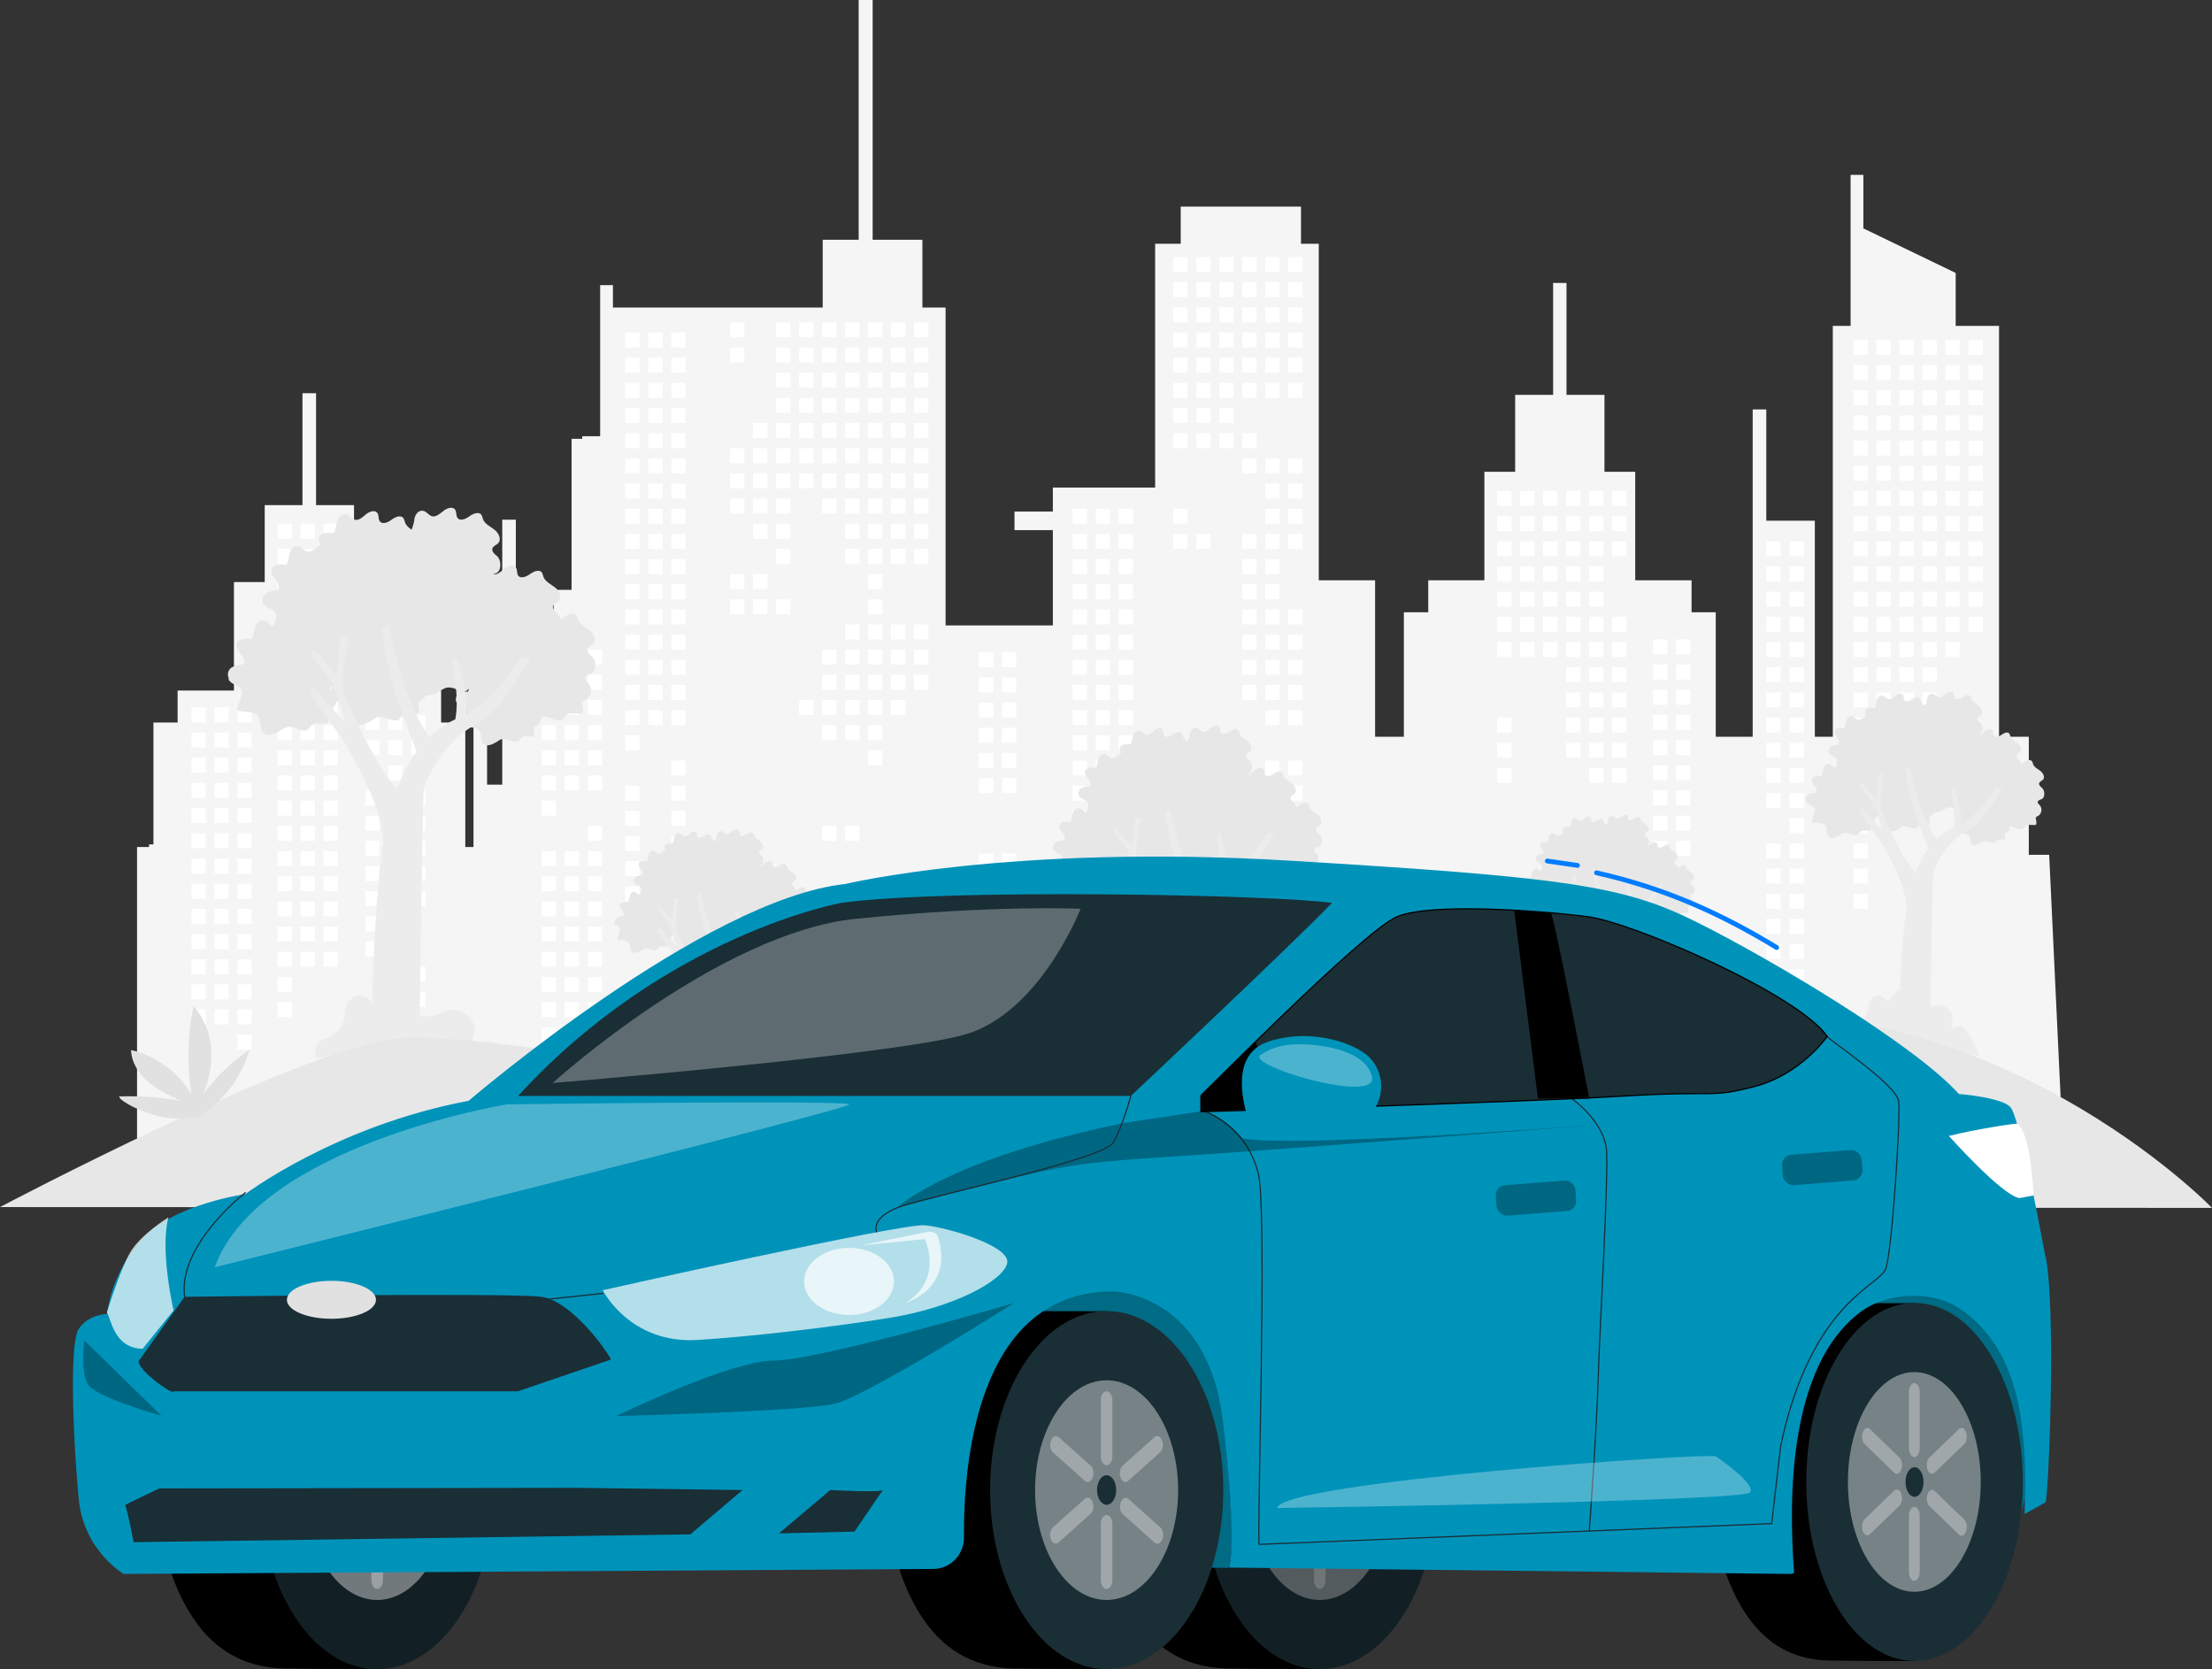 <?xml version="1.0" encoding="UTF-8"?>
<svg id="_Слой_2" data-name="Слой 2" xmlns="http://www.w3.org/2000/svg" viewBox="0 0 110.72 83.53">
  <rect x="0" y="0" width="110.72" height="83.53" fill="#333333" stroke="none"/>
  <defs>
    <style>
      .cls-1, .cls-2, .cls-3, .cls-4, .cls-5, .cls-6, .cls-7, .cls-8, .cls-9, .cls-10, .cls-11, .cls-12, .cls-13, .cls-14 {
        stroke-width: 0px;
      }

      .cls-1, .cls-14 {
        fill: #000;
      }

      .cls-2 {
        fill: #e1e1e1;
      }

      .cls-3, .cls-4, .cls-10, .cls-11 {
        fill: #fff;
      }

      .cls-3, .cls-15, .cls-14 {
        opacity: .3;
      }

      .cls-4 {
        opacity: .7;
      }

      .cls-5 {
        fill: #e7e7e7;
      }

      .cls-6 {
        fill: #f5f5f5;
      }

      .cls-7 {
        fill: #007cff;
      }

      .cls-8 {
        fill: #006b84;
      }

      .cls-9 {
        fill: #ececec;
      }

      .cls-16 {
        stroke: #007cff;
        stroke-width: .24px;
      }

      .cls-16, .cls-17 {
        stroke-linecap: round;
        stroke-linejoin: round;
      }

      .cls-16, .cls-17, .cls-18 {
        fill: none;
      }

      .cls-17 {
        stroke: #1a2e35;
      }

      .cls-17, .cls-18 {
        stroke-width: .06px;
      }

      .cls-10 {
        isolation: isolate;
        opacity: .4;
      }

      .cls-12 {
        fill: #0093ba;
      }

      .cls-13 {
        fill: #1a2e35;
      }

      .cls-18 {
        stroke: #000;
        stroke-miterlimit: 10;
      }
    </style>
  </defs>
  <g id="_Слой_5" data-name="Слой 5">
    <g>
      <g>
        <g id="freepik--background-complete--inject-2">
          <polygon class="cls-6" points="7.46 42.39 7.46 42.26 7.68 42.26 7.68 36.16 8.89 36.16 8.89 34.56 11.71 34.56 11.71 29.13 13.25 29.13 13.25 25.28 15.14 25.28 15.14 19.68 15.82 19.68 15.82 25.28 17.72 25.28 17.72 29.13 19.26 29.13 19.26 34.56 22.08 34.56 22.08 36.16 23.29 36.16 23.29 42.39 23.7 42.39 23.7 33.7 24.38 33.7 24.38 39.27 25.14 39.27 25.14 26.01 25.82 26.01 25.82 31.58 27.71 31.58 27.71 29.52 28.61 29.52 28.61 21.96 29.14 21.96 29.14 21.83 30.04 21.83 30.04 14.27 30.68 14.27 30.68 15.39 41.18 15.39 41.18 12 42.98 12 42.98 0 43.68 0 43.68 12 46.17 12 46.17 15.39 47.33 15.39 47.33 31.3 52.7 31.3 52.7 26.53 50.78 26.53 50.78 25.6 52.7 25.6 52.7 24.4 57.82 24.4 57.82 12.2 59.1 12.2 59.1 10.34 65.12 10.34 65.12 12.2 66.01 12.2 66.01 29.04 68.83 29.04 68.83 36.87 70.27 36.87 70.27 30.64 71.49 30.64 71.49 29.04 74.3 29.04 74.3 23.61 75.84 23.61 75.84 19.76 77.74 19.76 77.74 14.16 78.41 14.16 78.41 19.76 80.31 19.76 80.31 23.61 81.85 23.61 81.85 29.04 84.67 29.04 84.67 30.64 85.88 30.64 85.88 36.87 87.73 36.87 87.73 20.49 88.41 20.49 88.41 26.06 90.84 26.06 90.84 36.87 91.74 36.87 91.74 16.31 92.63 16.31 92.63 8.75 93.27 8.75 93.27 11.43 97.89 13.66 97.89 16.31 100.06 16.31 100.06 36.87 101.55 36.87 101.55 42.78 102.57 42.78 103.29 58.04 6.86 58.26 6.86 42.39 7.46 42.39"/>
          <g>
            <rect class="cls-11" x="36.54" y="16.13" width=".72" height=".75"/>
            <rect class="cls-11" x="36.54" y="17.39" width=".72" height=".75"/>
            <rect class="cls-11" x="36.54" y="22.43" width=".72" height=".75"/>
            <rect class="cls-11" x="36.54" y="23.69" width=".72" height=".75"/>
            <rect class="cls-11" x="36.54" y="24.95" width=".72" height=".75"/>
            <rect class="cls-11" x="36.54" y="28.73" width=".72" height=".75"/>
            <rect class="cls-11" x="36.54" y="29.99" width=".72" height=".75"/>
            <rect class="cls-11" x="37.69" y="21.17" width=".72" height=".75"/>
            <rect class="cls-11" x="37.69" y="22.43" width=".72" height=".75"/>
            <rect class="cls-11" x="37.69" y="23.69" width=".72" height=".75"/>
            <rect class="cls-11" x="37.69" y="24.95" width=".72" height=".75"/>
            <rect class="cls-11" x="37.69" y="26.21" width=".72" height=".75"/>
            <rect class="cls-11" x="37.69" y="28.73" width=".72" height=".75"/>
            <rect class="cls-11" x="37.69" y="29.99" width=".72" height=".75"/>
            <rect class="cls-11" x="38.84" y="16.13" width=".72" height=".75"/>
            <rect class="cls-11" x="38.84" y="17.39" width=".72" height=".75"/>
            <rect class="cls-11" x="38.84" y="18.65" width=".72" height=".75"/>
            <rect class="cls-11" x="38.84" y="19.91" width=".72" height=".75"/>
            <rect class="cls-11" x="38.84" y="21.17" width=".72" height=".75"/>
            <rect class="cls-11" x="38.84" y="22.43" width=".72" height=".75"/>
            <rect class="cls-11" x="38.84" y="23.69" width=".72" height=".75"/>
            <rect class="cls-11" x="38.84" y="24.95" width=".72" height=".75"/>
            <rect class="cls-11" x="38.84" y="26.21" width=".72" height=".75"/>
            <rect class="cls-11" x="38.84" y="27.47" width=".72" height=".75"/>
            <rect class="cls-11" x="38.84" y="29.99" width=".72" height=".75"/>
            <rect class="cls-11" x="40" y="16.13" width=".72" height=".75"/>
            <rect class="cls-11" x="40" y="17.39" width=".72" height=".75"/>
            <rect class="cls-11" x="40" y="18.65" width=".72" height=".75"/>
            <rect class="cls-11" x="40" y="19.91" width=".72" height=".75"/>
            <rect class="cls-11" x="40" y="21.17" width=".72" height=".75"/>
            <rect class="cls-11" x="40" y="22.43" width=".72" height=".75"/>
            <rect class="cls-11" x="40" y="23.69" width=".72" height=".75"/>
            <rect class="cls-11" x="40" y="35.03" width=".72" height=".75"/>
            <rect class="cls-11" x="41.15" y="16.13" width=".72" height=".75"/>
            <rect class="cls-11" x="41.15" y="17.39" width=".72" height=".75"/>
            <rect class="cls-11" x="41.15" y="18.65" width=".72" height=".75"/>
            <rect class="cls-11" x="41.15" y="19.91" width=".72" height=".75"/>
            <rect class="cls-11" x="41.15" y="21.17" width=".72" height=".75"/>
            <rect class="cls-11" x="41.15" y="22.43" width=".72" height=".75"/>
            <rect class="cls-11" x="41.15" y="23.69" width=".72" height=".75"/>
            <rect class="cls-11" x="41.15" y="24.95" width=".72" height=".75"/>
            <rect class="cls-11" x="41.15" y="32.51" width=".72" height=".75"/>
            <rect class="cls-11" x="41.15" y="33.77" width=".72" height=".75"/>
            <rect class="cls-11" x="41.15" y="35.03" width=".72" height=".75"/>
            <rect class="cls-11" x="41.15" y="36.29" width=".72" height=".75"/>
            <rect class="cls-11" x="41.15" y="41.33" width=".72" height=".75"/>
            <rect class="cls-11" x="42.3" y="16.13" width=".72" height=".75"/>
            <rect class="cls-11" x="42.3" y="17.39" width=".72" height=".75"/>
            <rect class="cls-11" x="42.3" y="18.65" width=".72" height=".75"/>
            <rect class="cls-11" x="42.3" y="19.91" width=".72" height=".75"/>
            <rect class="cls-11" x="42.3" y="21.17" width=".72" height=".75"/>
            <rect class="cls-11" x="42.3" y="22.43" width=".72" height=".75"/>
            <rect class="cls-11" x="42.3" y="23.69" width=".72" height=".75"/>
            <rect class="cls-11" x="42.3" y="24.95" width=".72" height=".75"/>
            <rect class="cls-11" x="42.3" y="26.21" width=".72" height=".75"/>
            <rect class="cls-11" x="42.3" y="27.47" width=".72" height=".75"/>
            <rect class="cls-11" x="42.3" y="31.25" width=".72" height=".75"/>
            <rect class="cls-11" x="42.3" y="32.51" width=".72" height=".75"/>
            <rect class="cls-11" x="42.3" y="33.77" width=".72" height=".75"/>
            <rect class="cls-11" x="42.3" y="35.03" width=".72" height=".75"/>
            <rect class="cls-11" x="42.3" y="36.29" width=".72" height=".75"/>
            <rect class="cls-11" x="42.3" y="41.33" width=".72" height=".75"/>
            <rect class="cls-11" x="43.45" y="16.13" width=".72" height=".75"/>
            <rect class="cls-11" x="43.45" y="17.39" width=".72" height=".75"/>
            <rect class="cls-11" x="43.45" y="18.65" width=".72" height=".75"/>
            <rect class="cls-11" x="43.45" y="19.91" width=".72" height=".75"/>
            <rect class="cls-11" x="43.45" y="21.17" width=".72" height=".75"/>
            <rect class="cls-11" x="43.45" y="22.43" width=".72" height=".75"/>
            <rect class="cls-11" x="43.45" y="23.69" width=".72" height=".75"/>
            <rect class="cls-11" x="43.45" y="24.95" width=".72" height=".75"/>
            <rect class="cls-11" x="43.45" y="26.21" width=".72" height=".75"/>
            <rect class="cls-11" x="43.45" y="27.47" width=".72" height=".75"/>
            <rect class="cls-11" x="43.45" y="28.73" width=".72" height=".75"/>
            <rect class="cls-11" x="43.45" y="29.99" width=".72" height=".75"/>
            <rect class="cls-11" x="43.45" y="31.25" width=".72" height=".75"/>
            <rect class="cls-11" x="43.45" y="32.51" width=".72" height=".75"/>
            <rect class="cls-11" x="43.45" y="33.77" width=".72" height=".75"/>
            <rect class="cls-11" x="43.45" y="35.03" width=".72" height=".75"/>
            <rect class="cls-11" x="43.45" y="36.29" width=".72" height=".75"/>
            <rect class="cls-11" x="43.45" y="37.55" width=".72" height=".75"/>
            <rect class="cls-11" x="44.6" y="16.13" width=".72" height=".75"/>
            <rect class="cls-11" x="44.6" y="17.39" width=".72" height=".75"/>
            <rect class="cls-11" x="44.6" y="18.65" width=".72" height=".75"/>
            <rect class="cls-11" x="44.6" y="19.91" width=".72" height=".75"/>
            <rect class="cls-11" x="44.6" y="21.17" width=".72" height=".75"/>
            <rect class="cls-11" x="44.6" y="22.43" width=".72" height=".75"/>
            <rect class="cls-11" x="44.6" y="23.69" width=".72" height=".75"/>
            <rect class="cls-11" x="44.6" y="24.95" width=".72" height=".75"/>
            <rect class="cls-11" x="44.6" y="26.21" width=".72" height=".75"/>
            <rect class="cls-11" x="44.6" y="27.47" width=".72" height=".75"/>
            <rect class="cls-11" x="44.6" y="31.25" width=".72" height=".75"/>
            <rect class="cls-11" x="44.6" y="32.51" width=".72" height=".75"/>
            <rect class="cls-11" x="44.6" y="33.77" width=".72" height=".75"/>
            <rect class="cls-11" x="44.6" y="35.03" width=".72" height=".75"/>
            <rect class="cls-11" x="45.75" y="16.13" width=".72" height=".75"/>
            <rect class="cls-11" x="45.75" y="17.39" width=".72" height=".75"/>
            <rect class="cls-11" x="45.75" y="18.65" width=".72" height=".75"/>
            <rect class="cls-11" x="45.75" y="19.91" width=".72" height=".75"/>
            <rect class="cls-11" x="45.75" y="21.17" width=".72" height=".75"/>
            <rect class="cls-11" x="45.75" y="22.43" width=".72" height=".75"/>
            <rect class="cls-11" x="45.75" y="23.69" width=".72" height=".75"/>
            <rect class="cls-11" x="45.75" y="24.95" width=".72" height=".75"/>
            <rect class="cls-11" x="45.75" y="26.21" width=".72" height=".75"/>
            <rect class="cls-11" x="45.75" y="27.47" width=".72" height=".75"/>
            <rect class="cls-11" x="45.75" y="31.25" width=".72" height=".75"/>
            <rect class="cls-11" x="45.75" y="32.51" width=".72" height=".75"/>
            <rect class="cls-11" x="45.75" y="33.77" width=".72" height=".75"/>
            <rect class="cls-11" x="58.72" y="12.86" width=".72" height=".75"/>
            <rect class="cls-11" x="58.72" y="14.12" width=".72" height=".75"/>
            <rect class="cls-11" x="58.72" y="15.38" width=".72" height=".75"/>
            <rect class="cls-11" x="58.72" y="16.64" width=".72" height=".75"/>
            <rect class="cls-11" x="58.72" y="17.9" width=".72" height=".75"/>
            <rect class="cls-11" x="58.72" y="19.16" width=".72" height=".75"/>
            <rect class="cls-11" x="58.72" y="20.42" width=".72" height=".75"/>
            <rect class="cls-11" x="58.72" y="21.68" width=".72" height=".75"/>
            <rect class="cls-11" x="58.72" y="25.46" width=".72" height=".75"/>
            <rect class="cls-11" x="58.72" y="26.72" width=".72" height=".75"/>
            <rect class="cls-11" x="59.88" y="12.86" width=".72" height=".75"/>
            <rect class="cls-11" x="59.88" y="14.12" width=".72" height=".75"/>
            <rect class="cls-11" x="59.88" y="15.38" width=".72" height=".75"/>
            <rect class="cls-11" x="59.88" y="16.64" width=".72" height=".75"/>
            <rect class="cls-11" x="59.88" y="17.9" width=".72" height=".75"/>
            <rect class="cls-11" x="59.88" y="19.16" width=".72" height=".75"/>
            <rect class="cls-11" x="59.88" y="20.42" width=".72" height=".75"/>
            <rect class="cls-11" x="59.88" y="21.68" width=".72" height=".75"/>
            <rect class="cls-11" x="59.88" y="26.72" width=".72" height=".75"/>
            <rect class="cls-11" x="61.03" y="12.86" width=".72" height=".75"/>
            <rect class="cls-11" x="61.03" y="14.12" width=".72" height=".75"/>
            <rect class="cls-11" x="61.03" y="15.38" width=".72" height=".75"/>
            <rect class="cls-11" x="61.03" y="16.64" width=".72" height=".75"/>
            <rect class="cls-11" x="61.03" y="17.9" width=".72" height=".75"/>
            <rect class="cls-11" x="61.03" y="19.16" width=".72" height=".75"/>
            <rect class="cls-11" x="61.03" y="20.42" width=".72" height=".75"/>
            <rect class="cls-11" x="61.03" y="21.68" width=".72" height=".75"/>
            <rect class="cls-11" x="62.18" y="12.86" width=".72" height=".75"/>
            <rect class="cls-11" x="62.18" y="14.12" width=".72" height=".75"/>
            <rect class="cls-11" x="62.18" y="15.38" width=".72" height=".75"/>
            <rect class="cls-11" x="62.18" y="16.64" width=".72" height=".75"/>
            <rect class="cls-11" x="62.18" y="17.9" width=".72" height=".75"/>
            <rect class="cls-11" x="62.18" y="19.16" width=".72" height=".75"/>
            <rect class="cls-11" x="62.18" y="21.68" width=".72" height=".75"/>
            <rect class="cls-11" x="62.18" y="22.94" width=".72" height=".75"/>
            <rect class="cls-11" x="62.18" y="26.72" width=".72" height=".75"/>
            <rect class="cls-11" x="62.18" y="27.98" width=".72" height=".75"/>
            <rect class="cls-11" x="62.18" y="29.24" width=".72" height=".75"/>
            <rect class="cls-11" x="62.18" y="30.5" width=".72" height=".75"/>
            <rect class="cls-11" x="62.18" y="31.76" width=".72" height=".75"/>
            <rect class="cls-11" x="62.18" y="33.02" width=".72" height=".75"/>
            <rect class="cls-11" x="62.18" y="34.28" width=".72" height=".75"/>
            <rect class="cls-11" x="63.33" y="12.86" width=".72" height=".75"/>
            <rect class="cls-11" x="63.33" y="14.12" width=".72" height=".75"/>
            <rect class="cls-11" x="63.33" y="15.38" width=".72" height=".75"/>
            <rect class="cls-11" x="63.33" y="16.64" width=".72" height=".75"/>
            <rect class="cls-11" x="63.33" y="17.9" width=".72" height=".75"/>
            <rect class="cls-11" x="63.33" y="19.16" width=".72" height=".75"/>
            <rect class="cls-11" x="63.33" y="22.94" width=".72" height=".75"/>
            <rect class="cls-11" x="63.33" y="24.2" width=".72" height=".75"/>
            <rect class="cls-11" x="63.33" y="25.46" width=".72" height=".75"/>
            <rect class="cls-11" x="63.33" y="26.72" width=".72" height=".75"/>
            <rect class="cls-11" x="63.33" y="27.98" width=".72" height=".75"/>
            <rect class="cls-11" x="63.33" y="29.24" width=".72" height=".75"/>
            <rect class="cls-11" x="63.33" y="30.5" width=".72" height=".75"/>
            <rect class="cls-11" x="63.33" y="31.76" width=".72" height=".75"/>
            <rect class="cls-11" x="63.33" y="33.02" width=".72" height=".75"/>
            <rect class="cls-11" x="63.33" y="34.28" width=".72" height=".75"/>
            <rect class="cls-11" x="63.33" y="35.54" width=".72" height=".75"/>
            <rect class="cls-11" x="63.33" y="38.06" width=".72" height=".75"/>
            <rect class="cls-11" x="64.48" y="12.86" width=".72" height=".75"/>
            <rect class="cls-11" x="64.48" y="14.12" width=".72" height=".75"/>
            <rect class="cls-11" x="64.48" y="15.38" width=".72" height=".75"/>
            <rect class="cls-11" x="64.48" y="16.64" width=".72" height=".75"/>
            <rect class="cls-11" x="64.48" y="17.9" width=".72" height=".75"/>
            <rect class="cls-11" x="64.48" y="19.16" width=".72" height=".75"/>
            <rect class="cls-11" x="64.48" y="22.94" width=".72" height=".75"/>
            <rect class="cls-11" x="64.48" y="24.2" width=".72" height=".75"/>
            <rect class="cls-11" x="64.48" y="25.46" width=".72" height=".75"/>
            <rect class="cls-11" x="64.48" y="26.72" width=".72" height=".75"/>
            <rect class="cls-11" x="64.48" y="30.5" width=".72" height=".75"/>
            <rect class="cls-11" x="64.48" y="31.76" width=".72" height=".75"/>
            <rect class="cls-11" x="64.48" y="33.02" width=".72" height=".75"/>
            <rect class="cls-11" x="64.48" y="34.28" width=".72" height=".75"/>
            <rect class="cls-11" x="64.48" y="35.54" width=".72" height=".75"/>
            <rect class="cls-11" x="64.48" y="38.06" width=".72" height=".75"/>
            <rect class="cls-11" x="64.48" y="39.32" width=".72" height=".75"/>
            <rect class="cls-11" x="74.94" y="24.57" width=".72" height=".75"/>
            <rect class="cls-11" x="74.94" y="25.83" width=".72" height=".75"/>
            <rect class="cls-11" x="74.94" y="27.09" width=".72" height=".75"/>
            <rect class="cls-11" x="74.94" y="28.35" width=".72" height=".75"/>
            <rect class="cls-11" x="74.94" y="29.61" width=".72" height=".75"/>
            <rect class="cls-11" x="74.94" y="30.87" width=".72" height=".75"/>
            <rect class="cls-11" x="74.94" y="32.13" width=".72" height=".75"/>
            <rect class="cls-11" x="74.94" y="35.91" width=".72" height=".75"/>
            <rect class="cls-11" x="74.94" y="37.17" width=".72" height=".75"/>
            <rect class="cls-11" x="74.94" y="38.43" width=".72" height=".75"/>
            <rect class="cls-11" x="76.09" y="24.57" width=".72" height=".75"/>
            <rect class="cls-11" x="76.09" y="25.83" width=".72" height=".75"/>
            <rect class="cls-11" x="76.09" y="27.09" width=".72" height=".75"/>
            <rect class="cls-11" x="76.09" y="28.35" width=".72" height=".75"/>
            <rect class="cls-11" x="76.09" y="29.61" width=".72" height=".75"/>
            <rect class="cls-11" x="76.09" y="30.87" width=".72" height=".75"/>
            <rect class="cls-11" x="76.09" y="32.13" width=".72" height=".75"/>
            <rect class="cls-11" x="77.24" y="24.57" width=".72" height=".75"/>
            <rect class="cls-11" x="77.24" y="25.83" width=".72" height=".75"/>
            <rect class="cls-11" x="77.24" y="27.09" width=".72" height=".75"/>
            <rect class="cls-11" x="77.24" y="28.35" width=".72" height=".75"/>
            <rect class="cls-11" x="77.24" y="29.61" width=".72" height=".75"/>
            <rect class="cls-11" x="77.24" y="30.87" width=".72" height=".75"/>
            <rect class="cls-11" x="77.24" y="32.13" width=".72" height=".75"/>
            <rect class="cls-11" x="78.39" y="24.57" width=".72" height=".75"/>
            <rect class="cls-11" x="78.39" y="25.83" width=".72" height=".75"/>
            <rect class="cls-11" x="78.39" y="27.09" width=".72" height=".75"/>
            <rect class="cls-11" x="78.39" y="28.35" width=".72" height=".75"/>
            <rect class="cls-11" x="78.39" y="29.61" width=".72" height=".75"/>
            <rect class="cls-11" x="78.39" y="30.87" width=".72" height=".75"/>
            <rect class="cls-11" x="78.39" y="32.13" width=".72" height=".75"/>
            <rect class="cls-11" x="78.39" y="33.39" width=".72" height=".75"/>
            <rect class="cls-11" x="78.39" y="34.65" width=".72" height=".75"/>
            <rect class="cls-11" x="78.39" y="35.91" width=".72" height=".75"/>
            <rect class="cls-11" x="78.39" y="37.17" width=".72" height=".75"/>
            <rect class="cls-11" x="79.54" y="24.57" width=".72" height=".75"/>
            <rect class="cls-11" x="79.54" y="25.83" width=".72" height=".75"/>
            <rect class="cls-11" x="79.54" y="27.09" width=".72" height=".75"/>
            <rect class="cls-11" x="79.54" y="28.35" width=".72" height=".75"/>
            <rect class="cls-11" x="79.54" y="29.61" width=".72" height=".75"/>
            <rect class="cls-11" x="79.54" y="30.87" width=".72" height=".75"/>
            <rect class="cls-11" x="79.54" y="32.13" width=".72" height=".75"/>
            <rect class="cls-11" x="79.54" y="33.39" width=".72" height=".75"/>
            <rect class="cls-11" x="79.54" y="34.65" width=".72" height=".75"/>
            <rect class="cls-11" x="79.54" y="35.91" width=".72" height=".75"/>
            <rect class="cls-11" x="79.54" y="37.17" width=".72" height=".75"/>
            <rect class="cls-11" x="79.54" y="38.43" width=".72" height=".75"/>
            <rect class="cls-11" x="79.54" y="42.21" width=".72" height=".75"/>
            <rect class="cls-11" x="79.54" y="43.47" width=".72" height=".75"/>
            <rect class="cls-11" x="80.69" y="24.57" width=".72" height=".75"/>
            <rect class="cls-11" x="80.69" y="25.83" width=".72" height=".75"/>
            <rect class="cls-11" x="80.69" y="27.09" width=".72" height=".75"/>
            <rect class="cls-11" x="80.69" y="30.87" width=".72" height=".75"/>
            <rect class="cls-11" x="80.69" y="32.13" width=".72" height=".75"/>
            <rect class="cls-11" x="80.69" y="33.39" width=".72" height=".75"/>
            <rect class="cls-11" x="80.69" y="34.65" width=".72" height=".75"/>
            <rect class="cls-11" x="80.69" y="35.91" width=".72" height=".75"/>
            <rect class="cls-11" x="80.69" y="37.17" width=".72" height=".75"/>
            <rect class="cls-11" x="80.69" y="38.43" width=".72" height=".75"/>
            <rect class="cls-11" x="80.69" y="42.21" width=".72" height=".75"/>
            <rect class="cls-11" x="80.69" y="43.47" width=".72" height=".75"/>
            <rect class="cls-11" x="80.69" y="44.73" width=".72" height=".75"/>
            <rect class="cls-11" x="92.77" y="17.01" width=".72" height=".75"/>
            <rect class="cls-11" x="92.77" y="18.27" width=".72" height=".75"/>
            <rect class="cls-11" x="92.77" y="19.53" width=".72" height=".75"/>
            <rect class="cls-11" x="92.77" y="20.79" width=".72" height=".75"/>
            <rect class="cls-11" x="92.77" y="22.05" width=".72" height=".75"/>
            <rect class="cls-11" x="92.77" y="23.31" width=".72" height=".75"/>
            <rect class="cls-11" x="92.77" y="24.57" width=".72" height=".75"/>
            <rect class="cls-11" x="92.77" y="25.83" width=".72" height=".75"/>
            <rect class="cls-11" x="92.77" y="27.09" width=".72" height=".75"/>
            <rect class="cls-11" x="92.77" y="28.35" width=".72" height=".75"/>
            <rect class="cls-11" x="92.77" y="29.61" width=".72" height=".75"/>
            <rect class="cls-11" x="92.77" y="30.87" width=".72" height=".75"/>
            <rect class="cls-11" x="92.77" y="32.13" width=".72" height=".75"/>
            <rect class="cls-11" x="92.77" y="33.39" width=".72" height=".75"/>
            <rect class="cls-11" x="92.77" y="34.65" width=".72" height=".75"/>
            <rect class="cls-11" x="92.77" y="35.91" width=".72" height=".75"/>
            <rect class="cls-11" x="92.77" y="37.17" width=".72" height=".75"/>
            <rect class="cls-11" x="92.77" y="38.43" width=".72" height=".75"/>
            <rect class="cls-11" x="92.77" y="39.69" width=".72" height=".75"/>
            <rect class="cls-11" x="92.77" y="40.95" width=".72" height=".75"/>
            <rect class="cls-11" x="92.77" y="42.21" width=".72" height=".75"/>
            <rect class="cls-11" x="92.77" y="43.47" width=".72" height=".75"/>
            <rect class="cls-11" x="92.77" y="44.73" width=".72" height=".75"/>
            <rect class="cls-11" x="93.92" y="17.01" width=".72" height=".75"/>
            <rect class="cls-11" x="93.92" y="18.27" width=".72" height=".75"/>
            <rect class="cls-11" x="93.92" y="19.53" width=".72" height=".75"/>
            <rect class="cls-11" x="93.92" y="20.79" width=".72" height=".75"/>
            <rect class="cls-11" x="93.92" y="22.05" width=".72" height=".75"/>
            <rect class="cls-11" x="93.92" y="23.31" width=".72" height=".75"/>
            <rect class="cls-11" x="93.92" y="24.57" width=".72" height=".75"/>
            <rect class="cls-11" x="93.92" y="25.83" width=".72" height=".75"/>
            <rect class="cls-11" x="93.92" y="27.09" width=".72" height=".75"/>
            <rect class="cls-11" x="93.92" y="28.35" width=".72" height=".75"/>
            <rect class="cls-11" x="93.92" y="29.61" width=".72" height=".75"/>
            <rect class="cls-11" x="93.92" y="30.87" width=".72" height=".75"/>
            <rect class="cls-11" x="93.92" y="32.13" width=".72" height=".75"/>
            <rect class="cls-11" x="93.92" y="33.39" width=".72" height=".75"/>
            <rect class="cls-11" x="93.92" y="34.65" width=".72" height=".75"/>
            <rect class="cls-11" x="93.92" y="35.91" width=".72" height=".75"/>
            <rect class="cls-11" x="93.92" y="37.17" width=".72" height=".75"/>
            <rect class="cls-11" x="93.92" y="38.43" width=".72" height=".75"/>
            <rect class="cls-11" x="93.92" y="39.69" width=".72" height=".75"/>
            <rect class="cls-11" x="95.07" y="17.01" width=".72" height=".75"/>
            <rect class="cls-11" x="95.07" y="18.27" width=".72" height=".75"/>
            <rect class="cls-11" x="95.07" y="19.53" width=".72" height=".75"/>
            <rect class="cls-11" x="95.07" y="20.79" width=".72" height=".75"/>
            <rect class="cls-11" x="95.07" y="22.05" width=".72" height=".75"/>
            <rect class="cls-11" x="95.07" y="23.31" width=".72" height=".75"/>
            <rect class="cls-11" x="95.07" y="24.57" width=".72" height=".75"/>
            <rect class="cls-11" x="95.07" y="25.83" width=".72" height=".75"/>
            <rect class="cls-11" x="95.07" y="27.09" width=".72" height=".75"/>
            <rect class="cls-11" x="95.07" y="28.35" width=".72" height=".75"/>
            <rect class="cls-11" x="95.07" y="29.61" width=".72" height=".75"/>
            <rect class="cls-11" x="95.07" y="30.87" width=".72" height=".75"/>
            <rect class="cls-11" x="95.07" y="32.13" width=".72" height=".75"/>
            <rect class="cls-11" x="95.07" y="33.39" width=".72" height=".75"/>
            <rect class="cls-11" x="95.07" y="34.65" width=".72" height=".75"/>
            <rect class="cls-11" x="95.07" y="35.91" width=".72" height=".75"/>
            <rect class="cls-11" x="95.07" y="37.17" width=".72" height=".75"/>
            <rect class="cls-11" x="95.07" y="38.43" width=".72" height=".75"/>
            <rect class="cls-11" x="95.07" y="39.69" width=".72" height=".75"/>
            <rect class="cls-11" x="96.22" y="17.01" width=".72" height=".75"/>
            <rect class="cls-11" x="96.22" y="18.27" width=".72" height=".75"/>
            <rect class="cls-11" x="96.22" y="19.53" width=".72" height=".75"/>
            <rect class="cls-11" x="96.22" y="20.79" width=".72" height=".75"/>
            <rect class="cls-11" x="96.22" y="22.05" width=".72" height=".75"/>
            <rect class="cls-11" x="96.22" y="23.31" width=".72" height=".75"/>
            <rect class="cls-11" x="96.22" y="24.57" width=".72" height=".75"/>
            <rect class="cls-11" x="96.22" y="25.83" width=".72" height=".75"/>
            <rect class="cls-11" x="96.22" y="27.09" width=".72" height=".75"/>
            <rect class="cls-11" x="96.22" y="28.35" width=".72" height=".75"/>
            <rect class="cls-11" x="96.22" y="29.61" width=".72" height=".75"/>
            <rect class="cls-11" x="96.22" y="30.87" width=".72" height=".75"/>
            <rect class="cls-11" x="96.22" y="32.13" width=".72" height=".75"/>
            <rect class="cls-11" x="96.22" y="33.39" width=".72" height=".75"/>
            <rect class="cls-11" x="96.22" y="34.65" width=".72" height=".75"/>
            <rect class="cls-11" x="97.37" y="17.01" width=".72" height=".75"/>
            <rect class="cls-11" x="97.37" y="18.27" width=".72" height=".75"/>
            <rect class="cls-11" x="97.37" y="19.53" width=".72" height=".75"/>
            <rect class="cls-11" x="97.37" y="20.79" width=".72" height=".75"/>
            <rect class="cls-11" x="97.37" y="22.05" width=".72" height=".75"/>
            <rect class="cls-11" x="97.37" y="23.31" width=".72" height=".75"/>
            <rect class="cls-11" x="97.37" y="24.57" width=".72" height=".75"/>
            <rect class="cls-11" x="97.37" y="25.83" width=".72" height=".75"/>
            <rect class="cls-11" x="97.37" y="27.09" width=".72" height=".75"/>
            <rect class="cls-11" x="97.37" y="28.35" width=".72" height=".75"/>
            <rect class="cls-11" x="97.37" y="29.61" width=".72" height=".75"/>
            <rect class="cls-11" x="97.37" y="30.87" width=".72" height=".75"/>
            <rect class="cls-11" x="97.37" y="32.13" width=".72" height=".75"/>
            <rect class="cls-11" x="98.53" y="17.01" width=".72" height=".75"/>
            <rect class="cls-11" x="98.53" y="18.27" width=".72" height=".75"/>
            <rect class="cls-11" x="98.53" y="19.53" width=".72" height=".75"/>
            <rect class="cls-11" x="98.53" y="20.79" width=".72" height=".75"/>
            <rect class="cls-11" x="98.53" y="22.05" width=".72" height=".75"/>
            <rect class="cls-11" x="98.53" y="23.31" width=".72" height=".75"/>
            <rect class="cls-11" x="98.53" y="24.57" width=".72" height=".75"/>
            <rect class="cls-11" x="98.53" y="25.83" width=".72" height=".75"/>
            <rect class="cls-11" x="98.53" y="27.09" width=".72" height=".75"/>
            <rect class="cls-11" x="98.53" y="28.35" width=".72" height=".75"/>
            <rect class="cls-11" x="98.53" y="29.61" width=".72" height=".75"/>
            <rect class="cls-11" x="98.53" y="30.87" width=".72" height=".75"/>
            <rect class="cls-11" x="13.89" y="26.21" width=".72" height=".75"/>
            <rect class="cls-11" x="13.89" y="27.47" width=".72" height=".75"/>
            <rect class="cls-11" x="13.89" y="28.73" width=".72" height=".75"/>
            <rect class="cls-11" x="13.89" y="29.99" width=".72" height=".75"/>
            <rect class="cls-11" x="13.89" y="31.25" width=".72" height=".75"/>
            <rect class="cls-11" x="13.89" y="32.51" width=".72" height=".75"/>
            <rect class="cls-11" x="13.89" y="33.77" width=".72" height=".75"/>
            <rect class="cls-11" x="13.89" y="35.03" width=".72" height=".75"/>
            <rect class="cls-11" x="13.89" y="36.29" width=".72" height=".75"/>
            <rect class="cls-11" x="13.89" y="37.55" width=".72" height=".75"/>
            <rect class="cls-11" x="13.89" y="38.81" width=".72" height=".75"/>
            <rect class="cls-11" x="13.89" y="40.07" width=".72" height=".75"/>
            <rect class="cls-11" x="13.89" y="41.33" width=".72" height=".75"/>
            <rect class="cls-11" x="13.89" y="42.59" width=".72" height=".75"/>
            <rect class="cls-11" x="13.89" y="43.85" width=".72" height=".75"/>
            <rect class="cls-11" x="13.89" y="45.11" width=".72" height=".75"/>
            <rect class="cls-11" x="13.89" y="46.37" width=".72" height=".75"/>
            <rect class="cls-11" x="13.89" y="47.63" width=".72" height=".75"/>
            <rect class="cls-11" x="13.89" y="48.89" width=".72" height=".75"/>
            <rect class="cls-11" x="13.89" y="50.15" width=".72" height=".75"/>
            <rect class="cls-11" x="15.04" y="26.21" width=".72" height=".75"/>
            <rect class="cls-11" x="15.04" y="27.47" width=".72" height=".75"/>
            <rect class="cls-11" x="15.04" y="28.73" width=".72" height=".75"/>
            <rect class="cls-11" x="15.04" y="29.99" width=".72" height=".75"/>
            <rect class="cls-11" x="15.04" y="31.25" width=".72" height=".75"/>
            <rect class="cls-11" x="15.04" y="32.51" width=".72" height=".75"/>
            <rect class="cls-11" x="15.04" y="33.77" width=".72" height=".75"/>
            <rect class="cls-11" x="15.04" y="35.03" width=".72" height=".75"/>
            <rect class="cls-11" x="15.04" y="36.29" width=".72" height=".75"/>
            <rect class="cls-11" x="15.04" y="37.55" width=".72" height=".75"/>
            <rect class="cls-11" x="15.04" y="38.81" width=".72" height=".75"/>
            <rect class="cls-11" x="15.04" y="40.07" width=".72" height=".75"/>
            <rect class="cls-11" x="15.04" y="41.33" width=".72" height=".75"/>
            <rect class="cls-11" x="15.04" y="42.59" width=".72" height=".75"/>
            <rect class="cls-11" x="15.04" y="43.85" width=".72" height=".75"/>
            <rect class="cls-11" x="15.04" y="45.11" width=".72" height=".75"/>
            <rect class="cls-11" x="15.04" y="46.37" width=".72" height=".75"/>
            <rect class="cls-11" x="15.04" y="47.63" width=".72" height=".75"/>
            <rect class="cls-11" x="16.19" y="26.21" width=".72" height=".75"/>
            <rect class="cls-11" x="16.19" y="27.47" width=".72" height=".75"/>
            <rect class="cls-11" x="16.19" y="28.73" width=".72" height=".75"/>
            <rect class="cls-11" x="16.19" y="29.99" width=".72" height=".75"/>
            <rect class="cls-11" x="16.19" y="31.25" width=".72" height=".75"/>
            <rect class="cls-11" x="16.19" y="32.51" width=".72" height=".75"/>
            <rect class="cls-11" x="16.19" y="33.77" width=".72" height=".75"/>
            <rect class="cls-11" x="16.19" y="35.03" width=".72" height=".75"/>
            <rect class="cls-11" x="16.19" y="36.29" width=".72" height=".75"/>
            <rect class="cls-11" x="16.19" y="37.55" width=".72" height=".75"/>
            <rect class="cls-11" x="16.19" y="38.81" width=".72" height=".75"/>
            <rect class="cls-11" x="16.19" y="40.07" width=".72" height=".75"/>
            <rect class="cls-11" x="16.19" y="41.33" width=".72" height=".75"/>
            <rect class="cls-11" x="16.19" y="42.59" width=".72" height=".75"/>
            <rect class="cls-11" x="16.19" y="43.85" width=".72" height=".75"/>
            <rect class="cls-11" x="16.19" y="45.11" width=".72" height=".75"/>
            <rect class="cls-11" x="16.19" y="46.37" width=".72" height=".75"/>
            <rect class="cls-11" x="16.19" y="47.63" width=".72" height=".75"/>
            <rect class="cls-11" x="9.58" y="35.4" width=".72" height=".75"/>
            <rect class="cls-11" x="9.58" y="36.66" width=".72" height=".75"/>
            <rect class="cls-11" x="9.58" y="37.92" width=".72" height=".75"/>
            <rect class="cls-11" x="9.58" y="39.18" width=".72" height=".75"/>
            <rect class="cls-11" x="9.58" y="40.44" width=".72" height=".75"/>
            <rect class="cls-11" x="9.58" y="41.7" width=".72" height=".75"/>
            <rect class="cls-11" x="9.58" y="42.97" width=".72" height=".75"/>
            <rect class="cls-11" x="9.58" y="44.23" width=".72" height=".75"/>
            <rect class="cls-11" x="9.58" y="45.49" width=".72" height=".75"/>
            <rect class="cls-11" x="9.58" y="46.75" width=".72" height=".75"/>
            <rect class="cls-11" x="9.58" y="48.01" width=".72" height=".75"/>
            <rect class="cls-11" x="9.58" y="49.26" width=".72" height=".75"/>
            <rect class="cls-11" x="9.58" y="50.52" width=".72" height=".75"/>
            <rect class="cls-11" x="10.73" y="35.4" width=".72" height=".75"/>
            <rect class="cls-11" x="10.73" y="36.66" width=".72" height=".75"/>
            <rect class="cls-11" x="10.73" y="37.92" width=".72" height=".75"/>
            <rect class="cls-11" x="10.73" y="39.18" width=".72" height=".75"/>
            <rect class="cls-11" x="10.73" y="40.44" width=".72" height=".75"/>
            <rect class="cls-11" x="10.73" y="41.7" width=".72" height=".75"/>
            <rect class="cls-11" x="10.73" y="42.97" width=".72" height=".75"/>
            <rect class="cls-11" x="10.73" y="44.23" width=".72" height=".75"/>
            <rect class="cls-11" x="10.73" y="45.49" width=".72" height=".75"/>
            <rect class="cls-11" x="10.73" y="46.75" width=".72" height=".75"/>
            <rect class="cls-11" x="10.73" y="48.01" width=".72" height=".75"/>
            <rect class="cls-11" x="10.73" y="49.26" width=".72" height=".75"/>
            <rect class="cls-11" x="10.73" y="50.52" width=".72" height=".75"/>
            <rect class="cls-11" x="11.88" y="35.4" width=".72" height=".75"/>
            <rect class="cls-11" x="11.88" y="36.66" width=".72" height=".75"/>
            <rect class="cls-11" x="11.88" y="37.92" width=".72" height=".75"/>
            <rect class="cls-11" x="11.88" y="39.18" width=".72" height=".75"/>
            <rect class="cls-11" x="11.88" y="40.44" width=".72" height=".75"/>
            <rect class="cls-11" x="11.88" y="41.7" width=".72" height=".75"/>
            <rect class="cls-11" x="11.88" y="42.97" width=".72" height=".75"/>
            <rect class="cls-11" x="11.88" y="44.23" width=".72" height=".75"/>
            <rect class="cls-11" x="11.88" y="45.49" width=".72" height=".75"/>
            <rect class="cls-11" x="11.88" y="46.75" width=".72" height=".75"/>
            <rect class="cls-11" x="11.88" y="48.01" width=".72" height=".75"/>
            <rect class="cls-11" x="11.88" y="49.26" width=".72" height=".75"/>
            <rect class="cls-11" x="11.88" y="50.52" width=".72" height=".75"/>
            <rect class="cls-11" x="11.88" y="51.78" width=".72" height=".75"/>
            <rect class="cls-11" x="18.28" y="35.78" width=".72" height=".75"/>
            <rect class="cls-11" x="18.28" y="37.04" width=".72" height=".75"/>
            <rect class="cls-11" x="18.28" y="38.3" width=".72" height=".75"/>
            <rect class="cls-11" x="18.28" y="39.56" width=".72" height=".75"/>
            <rect class="cls-11" x="18.28" y="40.82" width=".72" height=".75"/>
            <rect class="cls-11" x="18.28" y="42.08" width=".72" height=".75"/>
            <rect class="cls-11" x="18.28" y="43.34" width=".72" height=".75"/>
            <rect class="cls-11" x="18.28" y="44.6" width=".72" height=".75"/>
            <rect class="cls-11" x="18.28" y="45.86" width=".72" height=".75"/>
            <rect class="cls-11" x="18.28" y="47.12" width=".72" height=".75"/>
            <rect class="cls-11" x="18.28" y="50.9" width=".72" height=".75"/>
            <rect class="cls-11" x="19.43" y="35.78" width=".72" height=".75"/>
            <rect class="cls-11" x="19.43" y="37.04" width=".72" height=".75"/>
            <rect class="cls-11" x="19.43" y="38.3" width=".72" height=".75"/>
            <rect class="cls-11" x="19.43" y="39.56" width=".72" height=".75"/>
            <rect class="cls-11" x="19.43" y="40.82" width=".72" height=".75"/>
            <rect class="cls-11" x="19.43" y="42.08" width=".72" height=".75"/>
            <rect class="cls-11" x="19.43" y="43.34" width=".72" height=".75"/>
            <rect class="cls-11" x="19.43" y="44.6" width=".72" height=".75"/>
            <rect class="cls-11" x="19.43" y="45.86" width=".72" height=".75"/>
            <rect class="cls-11" x="19.43" y="49.64" width=".72" height=".75"/>
            <rect class="cls-11" x="19.43" y="50.9" width=".72" height=".75"/>
            <rect class="cls-11" x="20.58" y="35.78" width=".72" height=".75"/>
            <rect class="cls-11" x="20.58" y="37.04" width=".72" height=".75"/>
            <rect class="cls-11" x="20.58" y="38.3" width=".72" height=".75"/>
            <rect class="cls-11" x="20.58" y="39.56" width=".72" height=".75"/>
            <rect class="cls-11" x="20.58" y="40.82" width=".72" height=".75"/>
            <rect class="cls-11" x="20.58" y="42.08" width=".72" height=".75"/>
            <rect class="cls-11" x="20.58" y="43.34" width=".72" height=".75"/>
            <rect class="cls-11" x="20.58" y="44.6" width=".72" height=".75"/>
            <rect class="cls-11" x="20.58" y="48.38" width=".72" height=".75"/>
            <rect class="cls-11" x="20.58" y="49.64" width=".72" height=".75"/>
            <rect class="cls-11" x="20.58" y="50.9" width=".72" height=".75"/>
            <rect class="cls-11" x="31.29" y="16.64" width=".72" height=".75"/>
            <rect class="cls-11" x="31.29" y="17.9" width=".72" height=".75"/>
            <rect class="cls-11" x="31.29" y="19.16" width=".72" height=".75"/>
            <rect class="cls-11" x="31.29" y="20.42" width=".72" height=".75"/>
            <rect class="cls-11" x="31.29" y="21.68" width=".72" height=".75"/>
            <rect class="cls-11" x="31.29" y="22.94" width=".72" height=".75"/>
            <rect class="cls-11" x="31.29" y="24.2" width=".72" height=".75"/>
            <rect class="cls-11" x="31.29" y="25.46" width=".72" height=".75"/>
            <rect class="cls-11" x="31.29" y="26.72" width=".72" height=".75"/>
            <rect class="cls-11" x="31.29" y="27.98" width=".72" height=".75"/>
            <rect class="cls-11" x="31.29" y="29.24" width=".72" height=".75"/>
            <rect class="cls-11" x="31.29" y="30.5" width=".72" height=".75"/>
            <rect class="cls-11" x="31.29" y="31.76" width=".72" height=".75"/>
            <rect class="cls-11" x="31.29" y="33.02" width=".72" height=".75"/>
            <rect class="cls-11" x="31.29" y="34.28" width=".72" height=".75"/>
            <rect class="cls-11" x="31.29" y="35.54" width=".72" height=".75"/>
            <rect class="cls-11" x="31.29" y="36.8" width=".72" height=".75"/>
            <rect class="cls-11" x="31.29" y="39.32" width=".72" height=".75"/>
            <rect class="cls-11" x="31.29" y="40.58" width=".72" height=".75"/>
            <rect class="cls-11" x="31.29" y="41.84" width=".72" height=".75"/>
            <rect class="cls-11" x="31.29" y="43.1" width=".72" height=".75"/>
            <rect class="cls-11" x="31.29" y="44.36" width=".72" height=".75"/>
            <rect class="cls-11" x="32.45" y="16.64" width=".72" height=".75"/>
            <rect class="cls-11" x="32.45" y="17.9" width=".72" height=".75"/>
            <rect class="cls-11" x="32.45" y="19.16" width=".72" height=".75"/>
            <rect class="cls-11" x="32.45" y="20.42" width=".72" height=".75"/>
            <rect class="cls-11" x="32.45" y="21.68" width=".72" height=".75"/>
            <rect class="cls-11" x="32.45" y="22.94" width=".72" height=".75"/>
            <rect class="cls-11" x="32.45" y="24.2" width=".72" height=".75"/>
            <rect class="cls-11" x="32.45" y="25.46" width=".72" height=".75"/>
            <rect class="cls-11" x="32.45" y="26.72" width=".72" height=".75"/>
            <rect class="cls-11" x="32.45" y="27.98" width=".72" height=".75"/>
            <rect class="cls-11" x="32.45" y="29.24" width=".72" height=".75"/>
            <rect class="cls-11" x="32.45" y="30.5" width=".72" height=".75"/>
            <rect class="cls-11" x="32.45" y="31.76" width=".72" height=".75"/>
            <rect class="cls-11" x="32.45" y="33.02" width=".72" height=".75"/>
            <rect class="cls-11" x="32.45" y="34.28" width=".72" height=".75"/>
            <rect class="cls-11" x="32.45" y="35.54" width=".72" height=".75"/>
            <rect class="cls-11" x="32.45" y="43.1" width=".72" height=".75"/>
            <rect class="cls-11" x="32.45" y="44.36" width=".72" height=".75"/>
            <rect class="cls-11" x="33.6" y="16.64" width=".72" height=".75"/>
            <rect class="cls-11" x="33.6" y="17.9" width=".72" height=".75"/>
            <rect class="cls-11" x="33.6" y="19.16" width=".72" height=".75"/>
            <rect class="cls-11" x="33.6" y="20.42" width=".72" height=".75"/>
            <rect class="cls-11" x="33.6" y="21.68" width=".72" height=".75"/>
            <rect class="cls-11" x="33.6" y="22.94" width=".72" height=".75"/>
            <rect class="cls-11" x="33.6" y="24.2" width=".72" height=".75"/>
            <rect class="cls-11" x="33.6" y="25.46" width=".72" height=".75"/>
            <rect class="cls-11" x="33.6" y="26.72" width=".72" height=".75"/>
            <rect class="cls-11" x="33.6" y="27.98" width=".72" height=".75"/>
            <rect class="cls-11" x="33.6" y="29.24" width=".72" height=".75"/>
            <rect class="cls-11" x="33.6" y="30.5" width=".72" height=".75"/>
            <rect class="cls-11" x="33.6" y="31.76" width=".72" height=".75"/>
            <rect class="cls-11" x="33.6" y="33.02" width=".72" height=".75"/>
            <rect class="cls-11" x="33.6" y="34.28" width=".72" height=".75"/>
            <rect class="cls-11" x="33.6" y="35.54" width=".72" height=".75"/>
            <rect class="cls-11" x="33.6" y="38.06" width=".72" height=".75"/>
            <rect class="cls-11" x="33.6" y="39.32" width=".72" height=".75"/>
            <rect class="cls-11" x="33.6" y="40.58" width=".72" height=".75"/>
            <rect class="cls-11" x="33.6" y="41.84" width=".72" height=".75"/>
            <rect class="cls-11" x="33.6" y="44.36" width=".72" height=".75"/>
            <rect class="cls-11" x="27.11" y="32.51" width=".72" height=".75"/>
            <rect class="cls-11" x="27.11" y="33.77" width=".72" height=".75"/>
            <rect class="cls-11" x="27.11" y="35.03" width=".72" height=".75"/>
            <rect class="cls-11" x="27.11" y="36.29" width=".72" height=".75"/>
            <rect class="cls-11" x="27.11" y="37.55" width=".72" height=".75"/>
            <rect class="cls-11" x="27.11" y="38.81" width=".72" height=".75"/>
            <rect class="cls-11" x="27.11" y="40.07" width=".72" height=".75"/>
            <rect class="cls-11" x="27.11" y="42.59" width=".72" height=".75"/>
            <rect class="cls-11" x="27.11" y="43.85" width=".72" height=".75"/>
            <rect class="cls-11" x="27.11" y="45.11" width=".72" height=".75"/>
            <rect class="cls-11" x="27.11" y="46.37" width=".72" height=".75"/>
            <rect class="cls-11" x="27.11" y="47.63" width=".72" height=".75"/>
            <rect class="cls-11" x="27.11" y="48.89" width=".72" height=".75"/>
            <rect class="cls-11" x="27.11" y="50.15" width=".72" height=".75"/>
            <rect class="cls-11" x="27.11" y="51.41" width=".72" height=".75"/>
            <rect class="cls-11" x="28.26" y="32.51" width=".72" height=".75"/>
            <rect class="cls-11" x="28.26" y="33.77" width=".72" height=".75"/>
            <rect class="cls-11" x="28.26" y="35.03" width=".72" height=".75"/>
            <rect class="cls-11" x="28.26" y="36.29" width=".72" height=".75"/>
            <rect class="cls-11" x="28.26" y="37.55" width=".72" height=".75"/>
            <rect class="cls-11" x="28.26" y="38.81" width=".72" height=".75"/>
            <rect class="cls-11" x="28.26" y="42.59" width=".72" height=".75"/>
            <rect class="cls-11" x="28.26" y="43.85" width=".72" height=".75"/>
            <rect class="cls-11" x="28.26" y="45.11" width=".72" height=".75"/>
            <rect class="cls-11" x="28.26" y="46.37" width=".72" height=".75"/>
            <rect class="cls-11" x="28.26" y="47.63" width=".72" height=".75"/>
            <rect class="cls-11" x="28.26" y="48.89" width=".72" height=".75"/>
            <rect class="cls-11" x="28.26" y="50.15" width=".72" height=".75"/>
            <rect class="cls-11" x="28.26" y="51.41" width=".72" height=".75"/>
            <rect class="cls-11" x="29.42" y="32.51" width=".72" height=".75"/>
            <rect class="cls-11" x="29.42" y="33.77" width=".72" height=".75"/>
            <rect class="cls-11" x="29.42" y="35.03" width=".72" height=".75"/>
            <rect class="cls-11" x="29.42" y="36.29" width=".72" height=".75"/>
            <rect class="cls-11" x="29.42" y="37.55" width=".72" height=".75"/>
            <rect class="cls-11" x="29.42" y="38.81" width=".72" height=".75"/>
            <rect class="cls-11" x="29.42" y="41.33" width=".72" height=".75"/>
            <rect class="cls-11" x="29.42" y="42.59" width=".72" height=".75"/>
            <rect class="cls-11" x="29.42" y="43.85" width=".72" height=".75"/>
            <rect class="cls-11" x="29.42" y="45.11" width=".72" height=".75"/>
            <rect class="cls-11" x="29.42" y="46.37" width=".72" height=".75"/>
            <rect class="cls-11" x="29.42" y="47.63" width=".72" height=".75"/>
            <rect class="cls-11" x="29.42" y="48.89" width=".72" height=".75"/>
            <rect class="cls-11" x="29.42" y="50.15" width=".72" height=".75"/>
            <rect class="cls-11" x="29.42" y="51.41" width=".72" height=".75"/>
            <rect class="cls-11" x="53.69" y="25.46" width=".72" height=".75"/>
            <rect class="cls-11" x="53.69" y="26.72" width=".72" height=".75"/>
            <rect class="cls-11" x="53.69" y="27.98" width=".72" height=".75"/>
            <rect class="cls-11" x="53.69" y="29.24" width=".72" height=".75"/>
            <rect class="cls-11" x="53.69" y="30.5" width=".72" height=".75"/>
            <rect class="cls-11" x="53.69" y="31.76" width=".72" height=".75"/>
            <rect class="cls-11" x="53.69" y="33.02" width=".72" height=".75"/>
            <rect class="cls-11" x="53.69" y="34.28" width=".72" height=".75"/>
            <rect class="cls-11" x="53.69" y="35.54" width=".72" height=".75"/>
            <rect class="cls-11" x="53.69" y="36.8" width=".72" height=".75"/>
            <rect class="cls-11" x="53.69" y="38.06" width=".72" height=".75"/>
            <rect class="cls-11" x="53.69" y="39.32" width=".72" height=".75"/>
            <rect class="cls-11" x="53.69" y="40.58" width=".72" height=".75"/>
            <rect class="cls-11" x="53.69" y="43.1" width=".72" height=".75"/>
            <rect class="cls-11" x="53.69" y="44.36" width=".72" height=".75"/>
            <rect class="cls-11" x="53.69" y="45.62" width=".72" height=".75"/>
            <rect class="cls-11" x="53.69" y="46.88" width=".72" height=".75"/>
            <rect class="cls-11" x="53.69" y="49.4" width=".72" height=".75"/>
            <rect class="cls-11" x="53.69" y="50.66" width=".72" height=".75"/>
            <rect class="cls-11" x="53.69" y="51.92" width=".72" height=".75"/>
            <rect class="cls-11" x="54.84" y="25.46" width=".72" height=".75"/>
            <rect class="cls-11" x="54.84" y="26.72" width=".72" height=".75"/>
            <rect class="cls-11" x="54.84" y="27.98" width=".72" height=".75"/>
            <rect class="cls-11" x="54.84" y="29.24" width=".72" height=".75"/>
            <rect class="cls-11" x="54.84" y="30.5" width=".72" height=".75"/>
            <rect class="cls-11" x="54.84" y="31.76" width=".72" height=".75"/>
            <rect class="cls-11" x="54.84" y="33.02" width=".72" height=".75"/>
            <rect class="cls-11" x="54.84" y="34.28" width=".72" height=".75"/>
            <rect class="cls-11" x="54.84" y="35.54" width=".72" height=".75"/>
            <rect class="cls-11" x="54.84" y="36.8" width=".72" height=".75"/>
            <rect class="cls-11" x="54.84" y="38.06" width=".72" height=".75"/>
            <rect class="cls-11" x="54.84" y="39.32" width=".72" height=".75"/>
            <rect class="cls-11" x="54.84" y="40.58" width=".72" height=".75"/>
            <rect class="cls-11" x="54.84" y="44.36" width=".72" height=".75"/>
            <rect class="cls-11" x="54.84" y="45.62" width=".72" height=".75"/>
            <rect class="cls-11" x="54.84" y="48.14" width=".72" height=".75"/>
            <rect class="cls-11" x="54.84" y="49.4" width=".72" height=".75"/>
            <rect class="cls-11" x="54.84" y="50.66" width=".72" height=".75"/>
            <rect class="cls-11" x="54.84" y="51.92" width=".72" height=".75"/>
            <rect class="cls-11" x="55.99" y="25.46" width=".72" height=".75"/>
            <rect class="cls-11" x="55.99" y="26.72" width=".72" height=".75"/>
            <rect class="cls-11" x="55.99" y="27.98" width=".72" height=".75"/>
            <rect class="cls-11" x="55.99" y="29.24" width=".72" height=".75"/>
            <rect class="cls-11" x="55.99" y="30.5" width=".72" height=".75"/>
            <rect class="cls-11" x="55.99" y="31.76" width=".72" height=".75"/>
            <rect class="cls-11" x="55.99" y="33.02" width=".72" height=".75"/>
            <rect class="cls-11" x="55.99" y="34.28" width=".72" height=".75"/>
            <rect class="cls-11" x="55.99" y="35.54" width=".72" height=".75"/>
            <rect class="cls-11" x="55.99" y="36.8" width=".72" height=".75"/>
            <rect class="cls-11" x="55.99" y="38.06" width=".72" height=".75"/>
            <rect class="cls-11" x="55.99" y="39.32" width=".72" height=".75"/>
            <rect class="cls-11" x="55.99" y="40.58" width=".72" height=".75"/>
            <rect class="cls-11" x="55.99" y="41.84" width=".72" height=".75"/>
            <rect class="cls-11" x="55.99" y="44.36" width=".72" height=".75"/>
            <rect class="cls-11" x="55.99" y="46.88" width=".72" height=".75"/>
            <rect class="cls-11" x="55.99" y="48.14" width=".72" height=".75"/>
            <rect class="cls-11" x="55.99" y="49.4" width=".72" height=".75"/>
            <rect class="cls-11" x="55.99" y="50.66" width=".72" height=".75"/>
            <rect class="cls-11" x="55.99" y="51.92" width=".72" height=".75"/>
            <rect class="cls-11" x="49" y="32.64" width=".72" height=".75"/>
            <rect class="cls-11" x="49" y="33.9" width=".72" height=".75"/>
            <rect class="cls-11" x="49" y="35.16" width=".72" height=".75"/>
            <rect class="cls-11" x="49" y="36.42" width=".72" height=".75"/>
            <rect class="cls-11" x="49" y="37.68" width=".72" height=".75"/>
            <rect class="cls-11" x="49" y="38.94" width=".72" height=".75"/>
            <rect class="cls-11" x="49" y="42.72" width=".72" height=".75"/>
            <rect class="cls-11" x="49" y="43.98" width=".72" height=".75"/>
            <rect class="cls-11" x="49" y="45.24" width=".72" height=".75"/>
            <rect class="cls-11" x="49" y="46.5" width=".72" height=".75"/>
            <rect class="cls-11" x="49" y="47.76" width=".72" height=".75"/>
            <rect class="cls-11" x="49" y="49.02" width=".72" height=".75"/>
            <rect class="cls-11" x="49" y="50.28" width=".72" height=".75"/>
            <rect class="cls-11" x="50.15" y="32.64" width=".72" height=".75"/>
            <rect class="cls-11" x="50.15" y="33.9" width=".72" height=".75"/>
            <rect class="cls-11" x="50.15" y="35.16" width=".72" height=".75"/>
            <rect class="cls-11" x="50.15" y="36.42" width=".72" height=".75"/>
            <rect class="cls-11" x="50.15" y="37.68" width=".72" height=".75"/>
            <rect class="cls-11" x="50.15" y="38.94" width=".72" height=".75"/>
            <rect class="cls-11" x="50.15" y="42.72" width=".72" height=".75"/>
            <rect class="cls-11" x="50.15" y="43.98" width=".72" height=".75"/>
            <rect class="cls-11" x="50.15" y="45.24" width=".72" height=".75"/>
            <rect class="cls-11" x="50.15" y="46.5" width=".72" height=".75"/>
            <rect class="cls-11" x="50.15" y="47.76" width=".72" height=".75"/>
            <rect class="cls-11" x="50.15" y="49.02" width=".72" height=".75"/>
            <rect class="cls-11" x="50.15" y="51.54" width=".72" height=".75"/>
            <rect class="cls-11" x="88.41" y="27.09" width=".72" height=".75"/>
            <rect class="cls-11" x="88.41" y="28.35" width=".72" height=".75"/>
            <rect class="cls-11" x="88.41" y="29.61" width=".72" height=".75"/>
            <rect class="cls-11" x="88.41" y="30.87" width=".72" height=".75"/>
            <rect class="cls-11" x="88.41" y="32.13" width=".72" height=".75"/>
            <rect class="cls-11" x="88.41" y="33.39" width=".72" height=".75"/>
            <rect class="cls-11" x="88.41" y="34.65" width=".72" height=".75"/>
            <rect class="cls-11" x="88.41" y="35.91" width=".72" height=".75"/>
            <rect class="cls-11" x="88.41" y="37.17" width=".72" height=".75"/>
            <rect class="cls-11" x="88.41" y="38.43" width=".72" height=".75"/>
            <rect class="cls-11" x="88.41" y="39.69" width=".72" height=".75"/>
            <rect class="cls-11" x="88.41" y="42.21" width=".72" height=".75"/>
            <rect class="cls-11" x="88.41" y="43.47" width=".72" height=".75"/>
            <rect class="cls-11" x="88.41" y="44.73" width=".72" height=".75"/>
            <rect class="cls-11" x="88.41" y="45.99" width=".72" height=".75"/>
            <rect class="cls-11" x="88.41" y="47.25" width=".72" height=".75"/>
            <rect class="cls-11" x="88.41" y="48.51" width=".72" height=".75"/>
            <rect class="cls-11" x="88.41" y="49.77" width=".72" height=".75"/>
            <rect class="cls-11" x="88.41" y="51.03" width=".72" height=".75"/>
            <rect class="cls-11" x="89.57" y="27.09" width=".72" height=".75"/>
            <rect class="cls-11" x="89.57" y="28.35" width=".72" height=".75"/>
            <rect class="cls-11" x="89.57" y="29.61" width=".72" height=".75"/>
            <rect class="cls-11" x="89.57" y="30.87" width=".72" height=".75"/>
            <rect class="cls-11" x="89.57" y="32.13" width=".72" height=".75"/>
            <rect class="cls-11" x="89.57" y="33.39" width=".72" height=".75"/>
            <rect class="cls-11" x="89.57" y="34.65" width=".72" height=".75"/>
            <rect class="cls-11" x="89.57" y="35.91" width=".72" height=".75"/>
            <rect class="cls-11" x="89.57" y="37.17" width=".72" height=".75"/>
            <rect class="cls-11" x="89.57" y="38.43" width=".72" height=".75"/>
            <rect class="cls-11" x="89.57" y="39.69" width=".72" height=".75"/>
            <rect class="cls-11" x="89.57" y="40.95" width=".72" height=".75"/>
            <rect class="cls-11" x="89.57" y="42.21" width=".72" height=".75"/>
            <rect class="cls-11" x="89.57" y="43.47" width=".72" height=".75"/>
            <rect class="cls-11" x="89.57" y="44.73" width=".72" height=".75"/>
            <rect class="cls-11" x="89.57" y="45.99" width=".72" height=".75"/>
            <rect class="cls-11" x="89.57" y="47.25" width=".72" height=".75"/>
            <rect class="cls-11" x="89.57" y="48.51" width=".72" height=".75"/>
            <rect class="cls-11" x="89.57" y="49.77" width=".72" height=".75"/>
            <rect class="cls-11" x="89.57" y="51.03" width=".72" height=".75"/>
            <rect class="cls-11" x="82.74" y="32" width=".72" height=".75"/>
            <rect class="cls-11" x="82.74" y="33.26" width=".72" height=".75"/>
            <rect class="cls-11" x="82.74" y="34.52" width=".72" height=".75"/>
            <rect class="cls-11" x="82.74" y="35.78" width=".72" height=".75"/>
            <rect class="cls-11" x="82.74" y="37.04" width=".72" height=".75"/>
            <rect class="cls-11" x="82.74" y="38.3" width=".72" height=".75"/>
            <rect class="cls-11" x="82.74" y="39.56" width=".72" height=".75"/>
            <rect class="cls-11" x="82.74" y="40.82" width=".72" height=".75"/>
            <rect class="cls-11" x="82.74" y="42.08" width=".72" height=".75"/>
            <rect class="cls-11" x="82.74" y="43.34" width=".72" height=".75"/>
            <rect class="cls-11" x="83.89" y="32" width=".72" height=".75"/>
            <rect class="cls-11" x="83.89" y="33.26" width=".72" height=".75"/>
            <rect class="cls-11" x="83.89" y="34.52" width=".72" height=".75"/>
            <rect class="cls-11" x="83.89" y="35.78" width=".72" height=".75"/>
            <rect class="cls-11" x="83.89" y="37.04" width=".72" height=".75"/>
            <rect class="cls-11" x="83.89" y="38.3" width=".72" height=".75"/>
            <rect class="cls-11" x="83.89" y="39.56" width=".72" height=".75"/>
            <rect class="cls-11" x="83.89" y="40.82" width=".72" height=".75"/>
            <rect class="cls-11" x="83.89" y="42.08" width=".72" height=".75"/>
          </g>
        </g>
        <g>
          <path class="cls-9" d="M15.78,52.93c-.03-.34.02-.79.42-.92.68-.22,1.08-.75,1.06-1.34s.69-1.17,1.23-.62c.53.56.46-.43,1.18-.67s1.32.34,1.12.87c-.2.53.51.86,1.35.41.84-.45,1.77.37,1.59,1.01-.18.64-.03.72.5.5.43-.17,1.14.19,1.22.75h-9.66Z"/>
          <g>
            <path class="cls-5" d="M11.45,34.03c.09.12.21.21.36.25.75.3-.23,1.24.14,1.3.48.08,1.03-.02,1.07.57,0,.1.02.19.04.28.09.33.32.46.8.23.3-.14.38-.32.72-.28.25.03.42.2.7.18.04,0,.07,0,.11-.03.03-.02.06-.05.08-.09.24-.34.43-.2.83-.22.03,0,.06,0,.09-.03.02-.03.04-.06.04-.09,0-.1,0-.2-.03-.29-.02-.05-.03-.1-.02-.15.03-.07.11-.09.17-.13.03-.01.05-.03.07-.05.12-.09.19-.23.2-.37.38.03.72.08.75.54,0,.1.02.19.04.28.09.33.32.47.8.23.3-.14.38-.32.72-.28.25.03.43.2.7.18.04,0,.08,0,.11-.03.03-.02.06-.05.08-.09.24-.34.43-.2.83-.22.03,0,.06,0,.09-.03.02-.02.04-.06.04-.09,0-.1,0-.2-.03-.29-.02-.05-.03-.1-.02-.15.02-.07.1-.1.17-.13.03-.01.05-.03.07-.05.07-.05.12-.12.15-.19.13.04.3,0,.52-.1.3-.14.38-.32.72-.28.25.03.42.2.7.18.04,0,.08-.01.11-.03.03-.02.06-.05.08-.09,0,0,0-.01.01-.02,0,.06,0,.12-.04.16-.16,0-.31.03-.45.11-.14.09-.19.26-.13.41.07.1.17.17.28.2.59.24-.18.98.11,1.03.37.06.81,0,.84.45,0,.07.02.15.03.22.07.26.25.37.63.17.24-.11.3-.25.57-.22.19.03.33.16.55.14.03,0,.06,0,.09-.02.03-.02.05-.04.06-.07.19-.27.34-.16.65-.17,0,0,.02,0,.03,0,.05,0,.08-.05.07-.09,0-.08,0-.15-.02-.23-.02-.04-.02-.08-.01-.12.02-.05.08-.07.14-.1.02-.01.04-.02.06-.04.13-.1.18-.25.16-.4.07-.02.14-.03.25-.01.25.03.42.2.7.18.04,0,.07,0,.11-.03.03-.02.06-.05.08-.09.24-.34.44-.2.83-.22.03,0,.06,0,.09-.03.02-.03.04-.06.04-.09,0-.1,0-.2-.03-.29-.02-.05-.03-.1-.02-.15.02-.07.1-.1.17-.13.02-.01.05-.03.07-.05.24-.18.28-.53.1-.76-.08-.09-.19-.16-.17-.29.03-.13.2-.15.31-.21.27-.14.23-.67.03-.85-.13-.1-.28-.24-.23-.39.04-.12.2-.16.29-.26.18-.2.01-.52-.2-.68-.21-.16-.48-.28-.57-.53-.01-.07-.04-.13-.07-.2-.13-.19-.42-.06-.6.07-.06.05-.14.09-.21.12-.03-.11-.08-.21-.14-.27-.12-.1-.27-.27-.23-.39s.2-.16.29-.26c.18-.2.02-.52-.2-.68-.21-.16-.48-.28-.57-.53-.02-.07-.04-.13-.07-.2-.13-.19-.42-.06-.6.07s-.48.26-.6.06c-.07-.11-.03-.27-.1-.38-.12-.19-.4-.1-.58.05-.17.14-.35.32-.56.28.05-.02.11-.04.16-.06.27-.14.24-.67.03-.85-.13-.1-.28-.24-.23-.39.04-.12.2-.16.29-.26.18-.2.01-.52-.2-.68-.21-.16-.48-.28-.57-.53-.01-.07-.04-.13-.07-.2-.13-.19-.42-.06-.61.07-.18.14-.48.26-.6.06-.07-.11-.03-.27-.1-.38-.12-.19-.4-.1-.58.04s-.38.32-.57.28-.28-.26-.49-.28c-.21-.02-.35.18-.4.37-.02.2-.07.39-.15.58-.14-.1-.27-.21-.33-.37-.01-.07-.04-.13-.07-.2-.13-.19-.42-.07-.6.07s-.48.26-.6.06c-.07-.11-.03-.27-.1-.38-.11-.19-.4-.1-.57.04-.17.14-.35.33-.57.28-.18-.04-.29-.26-.49-.28s-.35.18-.41.37c-.02.2-.07.4-.15.59-.28-.05-.68-.05-.75.24-.03.12.02.23.09.34-.03.02-.07.04-.1.06-.17.14-.38.32-.57.28-.18-.04-.28-.26-.49-.28-.21-.02-.35.18-.4.37-.02.2-.08.39-.15.58-.29-.05-.68-.05-.75.24-.05.19.1.36.22.51.12.15.22.37.09.52-.2-.01-.4.04-.57.14-.17.11-.24.33-.16.52.09.12.21.21.36.25.43.17.29.56.16.86-.01,0-.03,0-.04,0-.18-.04-.29-.26-.49-.28-.2-.02-.35.18-.41.37-.02.2-.07.39-.15.58-.28-.05-.68-.05-.75.24-.05.19.1.36.22.51.12.15.22.38.1.52-.2,0-.4.04-.57.14-.17.11-.24.33-.16.52ZM16.56,34.56s-.03-.07-.02-.11c.01-.05.04-.08.09-.1-.02.07-.04.15-.07.22Z"/>
            <path class="cls-9" d="M15.51,34.73s.99,1.4,1.33,1.84c.34.44,2.04,3.2,2.28,5.03.03.2.05.36.07.51-.73,4.84-.62,13.69-.59,15.2h2.32c.02-1.71.22-17.33.29-17.8.08-.51,1.05-2.43,2.55-3.22,1.5-.79,2.79-3.41,2.79-3.41h-.48s-.89,1.6-2.15,2.49c-.18.12-.37.24-.57.34,0-.96-.16-1.92-.5-2.82l-.26.24c.35,1.43.3,2.35.2,2.87-.48.22-.92.52-1.3.87-1.31-1.7-2.04-5.59-2.04-5.59l-.34.18c.1.8.25,1.6.44,2.39.24,1.01.97,2.9,1.3,3.76-.4.58-.73,1.2-.98,1.85-.04-.06-.08-.11-.13-.15-.85-.77-2.45-4.41-2.45-4.41-.39-.85.21-3.07.21-3.07h-.45s-.2,1.94-.2,1.94l-1.12-1.23-.21.17,1.17,1.54.61,1.94-1.6-1.77-.21.3Z"/>
          </g>
        </g>
        <g>
          <path class="cls-9" d="M32.26,55.84c-.02-.24.01-.56.3-.65.48-.16.77-.53.75-.96-.02-.42.49-.83.87-.44s.33-.3.84-.48c.51-.17.94.24.8.62-.14.38.36.61.96.29.6-.32,1.26.26,1.13.72-.13.46-.02.51.36.36.31-.12.81.13.86.53h-6.88Z"/>
          <g>
            <path class="cls-5" d="M30.67,46.19c.05.07.12.12.2.14.41.17-.13.68.08.71.26.04.57,0,.59.31,0,.05,0,.1.02.15.05.18.18.25.44.12.17-.08.21-.18.4-.15.14.02.23.11.38.1.02,0,.04,0,.06-.02.02-.01.03-.03.05-.05.13-.19.24-.11.45-.12.02,0,.03,0,.05-.01.01-.01.02-.03.02-.05,0-.05,0-.11-.02-.16-.01-.03-.01-.06,0-.08.01-.04.06-.05.09-.07.01,0,.03-.02.04-.03.07-.05.1-.12.11-.2.21.02.4.04.41.29,0,.05.01.1.02.15.05.18.18.26.44.13.17-.08.21-.18.4-.15.14.02.23.11.38.1.02,0,.04,0,.06-.02.02-.01.03-.03.05-.05.13-.19.24-.11.45-.12.02,0,.03,0,.05-.01.01-.01.02-.03.02-.05,0-.05,0-.11-.01-.16-.01-.03-.01-.06,0-.08.01-.04.06-.05.09-.07.01,0,.03-.02.04-.03.04-.03.06-.06.08-.1.07.02.16,0,.29-.06.17-.08.21-.18.4-.15.14.02.23.11.38.1.02,0,.04,0,.06-.02.02-.01.03-.03.05-.05,0,0,0,0,0,0,0,.03,0,.06-.02.09-.09,0-.17.02-.24.06-.07.05-.1.14-.07.22.04.05.09.09.16.11.32.13-.1.54.06.56.21.03.45,0,.46.25,0,.04,0,.08.02.12.04.14.14.2.35.1.13-.06.16-.14.31-.12.11.01.18.09.3.08.02,0,.03,0,.05-.01.01-.01.03-.02.04-.04.1-.15.19-.09.36-.1,0,0,0,0,.01,0,.02,0,.04-.03.04-.05,0-.04,0-.08-.01-.13,0-.02-.01-.04,0-.07.01-.03.05-.04.07-.05.01,0,.02-.01.03-.02.07-.05.1-.14.09-.22.04-.01.08-.02.14,0,.14.02.23.11.38.1.02,0,.04,0,.06-.02.02-.01.03-.03.05-.05.13-.19.24-.11.45-.12.02,0,.03,0,.05-.01.01-.01.02-.03.02-.05,0-.05,0-.11-.01-.16-.01-.03-.01-.06,0-.08.01-.04.06-.05.09-.07.01,0,.03-.02.04-.02.13-.1.15-.29.05-.42-.04-.05-.11-.09-.09-.16.02-.07.11-.08.17-.11.15-.08.12-.37.02-.47-.07-.06-.15-.13-.12-.21.02-.07.11-.09.16-.14.1-.11,0-.28-.11-.37-.11-.09-.26-.16-.31-.29,0-.04-.02-.07-.04-.11-.07-.1-.23-.04-.33.04-.03.02-.07.05-.12.07-.01-.06-.04-.11-.08-.15-.07-.05-.15-.15-.12-.21.02-.07.11-.09.16-.14.1-.11,0-.28-.11-.37-.12-.09-.26-.16-.31-.29,0-.04-.02-.07-.04-.11-.07-.1-.23-.04-.33.04-.1.07-.26.14-.33.03-.04-.06-.02-.15-.05-.21-.06-.1-.22-.05-.32.02-.09.08-.19.18-.31.15.03-.01.06-.02.09-.03.15-.08.13-.37.02-.46-.07-.05-.15-.13-.12-.21.02-.07.11-.09.16-.14.1-.11,0-.28-.11-.37-.11-.09-.26-.16-.31-.29,0-.04-.02-.07-.04-.11-.07-.1-.23-.04-.33.04-.1.07-.26.14-.33.03-.04-.06-.02-.15-.05-.21-.06-.1-.22-.05-.32.02-.1.08-.21.18-.31.15s-.15-.14-.27-.15c-.11-.01-.19.1-.22.2-.01.11-.04.22-.08.32-.08-.05-.15-.11-.18-.2,0-.04-.02-.07-.04-.11-.07-.1-.23-.04-.33.04-.1.07-.26.14-.33.04-.04-.06-.02-.15-.05-.21-.06-.1-.22-.05-.31.02-.1.08-.19.18-.31.15-.1-.02-.16-.14-.27-.15-.11,0-.19.1-.22.21-.01.11-.04.22-.08.32-.16-.03-.37-.02-.41.13-.02.07.01.13.05.19-.02.01-.04.02-.05.04-.1.08-.21.18-.31.15-.1-.02-.15-.14-.27-.15-.11,0-.19.1-.22.21-.01.11-.04.22-.08.32-.16-.03-.37-.02-.41.13-.02.1.06.2.12.28.06.08.12.21.05.29-.11,0-.22.02-.31.08-.09.06-.13.18-.09.28.05.07.12.12.2.14.24.09.16.3.09.47,0,0-.02,0-.02,0-.1-.02-.16-.14-.27-.15s-.19.1-.22.21c-.01.11-.04.22-.08.32-.16-.03-.37-.02-.41.13-.02.1.05.2.12.28s.12.21.05.29c-.11,0-.22.02-.31.08-.09.06-.13.18-.09.28ZM33.48,46.48s-.02-.04,0-.06c0-.03.02-.04.05-.06,0,.04-.02.08-.04.12Z"/>
            <path class="cls-9" d="M32.9,46.58s.54.77.73,1.01c.19.24,1.12,1.76,1.25,2.76.01.11.03.2.04.28-.4,2.65-.34,7.51-.32,8.34h1.28c.01-.94.12-9.51.16-9.77.04-.28.57-1.33,1.4-1.76.82-.43,1.53-1.87,1.53-1.87h-.26s-.49.88-1.18,1.36c-.1.07-.2.13-.31.18,0-.53-.09-1.05-.27-1.55l-.14.13c.19.78.17,1.29.11,1.57-.26.12-.5.28-.72.48-.72-.93-1.12-3.07-1.12-3.07l-.18.1c.05.44.14.88.24,1.31.13.55.53,1.59.71,2.06-.22.32-.4.66-.54,1.02-.02-.03-.04-.06-.07-.08-.47-.42-1.35-2.42-1.35-2.42-.21-.46.11-1.68.11-1.68h-.25s-.11,1.07-.11,1.07l-.62-.67-.11.09.64.84.34,1.07-.88-.97-.11.17Z"/>
          </g>
        </g>
        <g>
          <path class="cls-9" d="M92.57,51.84c-.02-.22.01-.51.27-.6.44-.15.7-.49.69-.87-.01-.39.45-.76.8-.4.35.36.3-.28.76-.43.46-.16.86.22.73.57-.13.34.33.56.88.27.55-.29,1.15.24,1.03.66-.12.42-.02.47.33.32.28-.11.95,1.12,1,1.48l-6.48-.99Z"/>
          <g>
            <path class="cls-5" d="M90.42,40.15c.06.08.14.14.23.16.49.2-.15.8.09.85.31.05.67-.01.69.37,0,.06.01.12.03.18.06.21.21.3.52.15.2-.09.24-.21.47-.18.16.02.28.13.45.12.02,0,.05,0,.07-.02.02-.01.04-.03.05-.06.16-.22.28-.13.54-.14.02,0,.04,0,.06-.02.01-.02.02-.04.02-.06,0-.06,0-.13-.02-.19-.01-.03-.02-.07-.01-.1.02-.04.07-.06.11-.08.02,0,.03-.02.05-.03.08-.06.12-.15.13-.24.25.02.47.05.49.35,0,.06.01.12.03.18.06.21.21.3.52.15.2-.09.24-.21.47-.18.16.02.28.13.45.12.02,0,.05,0,.07-.02.02-.01.04-.03.05-.06.16-.22.28-.13.54-.14.02,0,.04,0,.06-.02.02-.02.02-.04.02-.06,0-.06,0-.13-.02-.19-.01-.03-.02-.07-.01-.1.02-.05.07-.06.11-.08.02,0,.03-.02.05-.03.04-.03.08-.08.1-.12.08.02.19,0,.34-.07.2-.09.24-.21.47-.18.16.02.28.13.45.12.02,0,.05,0,.07-.02.02-.02.04-.03.05-.06,0,0,0,0,0-.01,0,.04,0,.07-.03.11-.1,0-.2.02-.29.07-.09.06-.12.17-.08.27.04.06.11.11.18.13.38.16-.12.63.07.67.24.04.53,0,.55.29,0,.05,0,.1.02.14.05.17.16.24.41.11.16-.07.19-.16.37-.14.13.02.22.1.36.09.02,0,.04,0,.06-.01.02-.01.03-.03.04-.04.12-.18.22-.1.42-.11,0,0,.01,0,.02,0,.03,0,.05-.03.05-.06,0-.05,0-.1-.01-.15-.01-.02-.01-.05,0-.08.01-.04.05-.05.09-.06.01,0,.03-.02.04-.02.08-.06.12-.16.1-.26.04-.01.09-.02.16,0,.16.02.28.13.45.12.02,0,.05,0,.07-.02.02-.01.04-.03.05-.06.16-.22.28-.13.54-.14.02,0,.04,0,.06-.02.01-.02.02-.04.02-.06,0-.06,0-.13-.02-.19-.01-.03-.02-.07-.01-.1.02-.05.07-.06.11-.08.02,0,.03-.02.04-.03.15-.12.18-.34.06-.5-.05-.06-.13-.1-.11-.19.02-.08.13-.1.2-.13.18-.09.15-.44.02-.55-.08-.07-.18-.16-.15-.25.03-.08.13-.11.19-.17.12-.13,0-.33-.13-.44-.14-.1-.31-.18-.37-.35,0-.04-.03-.09-.05-.13-.08-.12-.27-.04-.39.05-.04.03-.09.06-.14.08-.02-.07-.05-.13-.09-.17-.08-.06-.18-.17-.15-.25s.13-.11.19-.17c.12-.13.01-.33-.13-.44s-.31-.18-.37-.35c-.01-.04-.03-.09-.05-.13-.08-.12-.27-.04-.39.05-.12.09-.31.17-.39.04-.05-.07-.02-.17-.06-.25-.07-.12-.26-.06-.37.03-.11.09-.23.21-.36.18.03-.01.07-.02.1-.04.18-.09.15-.44.02-.55-.08-.06-.18-.16-.15-.25.03-.08.13-.11.19-.17.12-.13,0-.33-.13-.44s-.31-.18-.37-.35c0-.04-.03-.09-.05-.13-.08-.12-.27-.04-.39.05-.12.09-.31.17-.39.04-.05-.07-.02-.17-.06-.25-.07-.12-.26-.06-.37.03-.11.09-.25.21-.37.18-.12-.03-.18-.17-.32-.18-.13-.01-.23.11-.26.24-.01.13-.05.25-.1.37-.09-.06-.18-.14-.21-.24,0-.04-.02-.09-.05-.13-.08-.12-.27-.04-.39.04-.12.09-.31.17-.39.04-.05-.07-.02-.17-.06-.25-.07-.12-.26-.06-.37.03-.11.09-.23.21-.37.18-.12-.03-.19-.17-.32-.18s-.23.12-.26.24c-.01.13-.05.26-.1.38-.18-.04-.44-.03-.48.15-.02.08.01.15.06.22-.02.01-.04.03-.06.04-.11.09-.25.21-.37.18-.12-.03-.18-.17-.32-.18-.13-.01-.23.12-.26.24-.02.13-.05.26-.1.37-.19-.04-.44-.03-.49.15-.03.12.07.23.14.33.08.1.14.24.06.34-.13,0-.26.03-.37.09-.11.07-.16.21-.11.34.06.08.14.14.23.16.28.11.19.36.11.56,0,0-.02,0-.03,0-.12-.03-.19-.17-.32-.18-.13-.01-.23.12-.26.24-.01.13-.05.26-.1.37-.18-.04-.44-.03-.48.15-.03.12.06.23.14.33.08.1.14.24.06.34-.13,0-.26.03-.37.09-.11.07-.16.21-.11.34ZM93.74,40.5s-.02-.05-.01-.07c0-.03.03-.05.06-.07-.01.05-.03.09-.05.14Z"/>
            <path class="cls-9" d="M93.05,40.61s.64.91.86,1.19c.22.29,1.33,2.08,1.48,3.26.02.13.03.24.05.33-.48,3.14-.4,8.88-.38,9.87h1.51c.01-1.11.14-11.25.19-11.55.05-.33.68-1.57,1.65-2.09.97-.51,1.81-2.21,1.81-2.21h-.31s-.58,1.04-1.4,1.61c-.12.08-.24.15-.37.22,0-.63-.11-1.25-.32-1.83l-.17.15c.23.93.2,1.53.13,1.86-.31.14-.59.34-.85.57-.85-1.1-1.33-3.63-1.33-3.63l-.22.12c.06.52.16,1.04.29,1.55.16.65.63,1.88.85,2.44-.26.37-.47.78-.64,1.2-.02-.04-.05-.07-.08-.1-.55-.5-1.59-2.86-1.59-2.86-.25-.55.13-1.99.13-1.99h-.29s-.13,1.26-.13,1.26l-.73-.8-.13.11.76,1,.4,1.26-1.04-1.15-.13.2Z"/>
          </g>
        </g>
        <g>
          <path class="cls-9" d="M55.26,55.25c-.02-.25.01-.58.31-.67.5-.16.79-.55.78-.98-.02-.44.51-.86.9-.45s.34-.31.86-.49.97.25.82.64.37.63.99.3c.62-.33,1.3.27,1.17.74-.13.47-.02.53.37.37.32-.13,1.07,1.26,1.13,1.67l-7.32-1.12Z"/>
          <g>
            <path class="cls-5" d="M52.73,42.53c.06.09.16.16.26.19.55.22-.17.91.1.95.35.06.76-.01.78.42,0,.07.01.14.03.21.07.24.24.34.58.17.22-.1.28-.23.53-.2.18.02.31.15.51.13.03,0,.05,0,.08-.02.02-.02.05-.04.06-.06.18-.25.32-.15.61-.16.02,0,.05,0,.06-.02.02-.02.03-.04.03-.07,0-.07,0-.14-.02-.21-.02-.04-.02-.08-.01-.11.02-.05.08-.07.12-.09.02-.01.04-.02.05-.03.09-.07.14-.17.15-.27.28.03.53.06.55.39,0,.07.01.14.03.21.07.24.24.34.58.17.22-.1.28-.23.53-.2.18.02.31.15.51.13.03,0,.06,0,.08-.02.02-.02.05-.04.06-.06.18-.25.32-.15.61-.16.02,0,.04,0,.06-.02.02-.02.03-.04.03-.07,0-.07,0-.14-.02-.21-.02-.04-.02-.07-.01-.11.02-.05.08-.07.12-.09.02-.01.04-.02.05-.03.05-.04.09-.09.11-.14.09.03.22,0,.38-.08.22-.1.28-.24.53-.2.18.02.31.15.51.13.03,0,.06,0,.08-.02.02-.02.04-.04.06-.06,0,0,0,0,0-.01,0,.04,0,.08-.03.12-.11,0-.23.02-.33.08-.1.06-.14.19-.09.3.05.07.12.12.21.14.43.18-.13.72.08.75.27.04.6,0,.62.33,0,.05.01.11.02.16.05.19.19.27.47.13.18-.08.22-.18.42-.16.14.02.25.12.4.1.02,0,.04,0,.06-.02.02-.01.04-.03.05-.05.14-.2.25-.12.48-.13,0,0,.01,0,.02,0,.03,0,.06-.03.05-.07,0-.06,0-.11-.01-.17-.01-.03-.02-.06-.01-.09.01-.04.06-.05.1-.07.01,0,.03-.02.04-.03.09-.07.13-.18.12-.29.05-.01.11-.02.18-.01.18.02.31.15.51.13.03,0,.05,0,.08-.02.02-.02.05-.04.06-.06.18-.25.32-.15.61-.16.02,0,.04,0,.06-.02.02-.02.03-.04.03-.07,0-.07,0-.14-.02-.21-.02-.04-.02-.07-.01-.11.02-.05.08-.07.12-.09.02,0,.03-.02.05-.03.17-.13.21-.39.07-.56-.06-.07-.14-.12-.12-.21s.14-.11.23-.15c.2-.11.17-.49.02-.62-.09-.07-.21-.18-.17-.29.03-.09.15-.12.21-.19.13-.14.01-.38-.14-.5-.15-.12-.35-.21-.41-.39-.01-.05-.03-.1-.05-.14-.09-.14-.31-.05-.44.05-.04.03-.1.07-.16.09-.02-.08-.06-.15-.11-.19-.09-.07-.2-.2-.17-.29s.15-.12.21-.19c.13-.14.01-.38-.14-.5-.16-.12-.35-.21-.42-.39-.01-.05-.03-.1-.05-.14-.09-.14-.31-.05-.44.05-.13.1-.35.19-.44.05-.05-.08-.02-.2-.07-.28-.08-.14-.29-.07-.42.03-.13.1-.26.24-.41.21.04-.02.08-.03.11-.05.2-.11.17-.49.02-.62-.09-.07-.21-.18-.17-.29.03-.09.15-.12.21-.19.13-.14.01-.38-.14-.5-.15-.12-.35-.21-.41-.39-.01-.05-.03-.1-.05-.14-.09-.14-.31-.05-.44.05-.13.1-.35.19-.44.05-.05-.08-.02-.2-.07-.28-.08-.14-.29-.07-.42.03-.13.1-.28.24-.41.21s-.2-.19-.36-.2-.26.13-.3.27c-.02.15-.05.29-.11.42-.1-.07-.2-.15-.24-.27-.01-.05-.03-.1-.05-.14-.09-.14-.31-.05-.44.05-.13.1-.35.19-.44.05-.05-.08-.02-.2-.07-.28-.08-.14-.29-.07-.42.03-.13.1-.26.24-.41.21-.13-.03-.21-.19-.36-.2-.15-.01-.26.13-.3.27-.02.15-.05.29-.11.43-.21-.04-.5-.03-.55.17-.02.09.01.17.07.25-.02.01-.05.03-.07.05-.13.1-.28.24-.42.21-.13-.03-.2-.19-.36-.2-.15-.01-.26.13-.3.27-.02.15-.06.29-.11.42-.21-.04-.5-.03-.55.17-.03.14.07.26.16.37.09.11.16.27.07.38-.15,0-.29.03-.42.1-.13.08-.18.24-.12.38.06.09.16.16.26.19.32.13.21.41.12.63-.01,0-.02,0-.03,0-.13-.03-.21-.19-.36-.2-.15-.01-.26.13-.3.27-.02.15-.05.29-.11.42-.21-.04-.5-.03-.55.17-.03.14.07.26.16.37.09.11.16.28.07.38-.15,0-.29.03-.42.1-.13.08-.18.24-.12.38ZM56.48,42.92s-.02-.05-.01-.08c0-.03.03-.06.06-.07-.01.05-.03.11-.05.16Z"/>
            <path class="cls-9" d="M55.7,43.04s.73,1.03.97,1.35c.25.32,1.5,2.35,1.67,3.69.02.14.04.27.05.37-.54,3.55-.45,10.04-.43,11.15h1.7c.02-1.25.16-12.71.21-13.05.06-.37.77-1.78,1.87-2.36s2.04-2.5,2.04-2.5h-.35s-.65,1.17-1.58,1.82c-.13.09-.27.17-.41.25,0-.71-.12-1.41-.36-2.07l-.19.17c.26,1.05.22,1.72.14,2.1-.35.16-.67.38-.96.64-.96-1.25-1.5-4.1-1.5-4.1l-.25.13c.07.59.18,1.18.32,1.75.18.74.71,2.13.95,2.76-.29.42-.53.88-.72,1.36-.03-.04-.06-.08-.09-.11-.62-.57-1.8-3.23-1.8-3.23-.29-.62.15-2.25.15-2.25h-.33s-.14,1.42-.14,1.42l-.82-.9-.15.12.86,1.13.45,1.42-1.17-1.3-.15.22Z"/>
          </g>
        </g>
        <g>
          <path class="cls-9" d="M78.3,51.7c-.06-.15-.11-.36.05-.48.28-.2.38-.5.28-.77-.1-.27.14-.64.47-.46.33.17.15-.26.44-.48.29-.22.65-.04.64.23s.36.32.68-.01c.32-.33.86-.1.88.22.01.32.09.33.3.15.17-.14.92.56,1.04.81l-4.77.79Z"/>
          <g>
            <path class="cls-5" d="M76.04,44.78c.04.06.1.1.17.12.36.14-.11.59.07.62.23.04.49,0,.51.27,0,.05,0,.09.02.13.04.16.15.22.38.11.15-.07.18-.15.34-.13.12.02.2.1.33.09.02,0,.04,0,.05-.01.02-.01.03-.02.04-.04.11-.16.21-.1.4-.11.01,0,.03,0,.04-.01.01-.01.02-.03.02-.04,0-.05,0-.09-.01-.14,0-.02-.01-.05,0-.07.01-.03.05-.04.08-.06.01,0,.02-.01.03-.02.06-.04.09-.11.1-.17.18.02.35.04.36.26,0,.05,0,.09.02.13.04.16.15.22.38.11.15-.07.18-.15.34-.13.12.02.2.1.33.09.02,0,.04,0,.05-.01.02-.01.03-.02.04-.04.11-.16.21-.1.4-.11.01,0,.03,0,.04-.01.01-.01.02-.03.02-.04,0-.05,0-.09-.01-.14,0-.02-.01-.05,0-.07.01-.03.05-.05.08-.06.01,0,.02-.01.03-.02.03-.03.06-.06.07-.09.06.02.14,0,.25-.05.15-.07.18-.15.34-.13.12.02.2.1.33.09.02,0,.04,0,.05-.01.02-.01.03-.03.04-.04,0,0,0,0,0,0,0,.03,0,.06-.02.08-.07,0-.15.01-.21.05-.06.04-.09.12-.06.2.03.05.08.08.14.09.28.12-.09.47.05.49.18.03.39,0,.4.22,0,.04,0,.07.02.11.03.12.12.18.3.08.11-.05.14-.12.27-.1.09.01.16.08.26.07.01,0,.03,0,.04-.01.01,0,.02-.02.03-.03.09-.13.16-.08.31-.08,0,0,0,0,.01,0,.02,0,.04-.02.03-.04,0-.04,0-.07,0-.11,0-.02-.01-.04,0-.06,0-.03.04-.04.06-.05,0,0,.02-.01.03-.02.06-.05.09-.12.08-.19.03,0,.07-.01.12,0,.12.02.2.1.33.09.02,0,.04,0,.05-.01.02-.01.03-.02.04-.04.12-.16.21-.1.4-.11.01,0,.03,0,.04-.01.01-.01.02-.03.02-.04,0-.05,0-.09-.01-.14-.01-.02-.01-.05,0-.07.01-.03.05-.05.08-.06.01,0,.02-.01.03-.02.11-.09.13-.25.05-.37-.04-.04-.09-.08-.08-.14s.09-.07.15-.1c.13-.07.11-.32.01-.41-.06-.05-.13-.11-.11-.19.02-.06.09-.08.14-.12.09-.09,0-.25-.09-.32-.1-.08-.23-.14-.27-.26,0-.03-.02-.06-.03-.09-.06-.09-.2-.03-.29.03-.03.02-.06.04-.1.06-.01-.05-.04-.1-.07-.13-.06-.05-.13-.13-.11-.19.02-.06.1-.08.14-.12.09-.09,0-.25-.09-.32-.1-.08-.23-.14-.27-.26,0-.03-.02-.06-.03-.09-.06-.09-.2-.03-.29.03-.09.06-.23.12-.29.03-.03-.05-.01-.13-.05-.18-.06-.09-.19-.05-.28.02-.08.07-.17.15-.27.13.02,0,.05-.02.07-.03.13-.07.11-.32.01-.4-.06-.05-.13-.11-.11-.19.02-.06.09-.08.14-.12.09-.09,0-.25-.09-.32-.1-.08-.23-.14-.27-.26,0-.03-.02-.06-.03-.09-.06-.09-.2-.03-.29.03-.09.06-.23.12-.29.03-.03-.05-.02-.13-.05-.18-.06-.09-.19-.05-.28.02-.08.07-.18.15-.27.13s-.13-.12-.23-.13c-.1,0-.17.08-.19.18-.01.09-.04.19-.07.28-.07-.05-.13-.1-.16-.18,0-.03-.02-.06-.03-.09-.06-.09-.2-.03-.29.03s-.23.12-.29.03c-.03-.05-.01-.13-.05-.18-.05-.09-.19-.05-.27.02-.08.07-.17.16-.27.13-.09-.02-.14-.12-.23-.13-.1,0-.17.09-.19.18-.01.1-.04.19-.07.28-.14-.03-.33-.02-.36.11-.01.06,0,.11.04.16-.02,0-.03.02-.05.03-.08.07-.18.15-.27.13-.09-.02-.13-.12-.23-.13-.1,0-.17.09-.19.18-.01.1-.04.19-.07.28-.14-.03-.33-.02-.36.11-.02.09.05.17.1.24.06.07.1.18.04.25-.1,0-.19.02-.27.07-.08.05-.12.16-.08.25.04.06.1.1.17.12.21.08.14.27.08.41,0,0-.01,0-.02,0-.09-.02-.14-.12-.23-.13-.1,0-.17.09-.19.18-.01.1-.04.19-.07.28-.14-.03-.33-.02-.36.11-.02.09.05.17.1.24.06.07.1.18.05.25-.1,0-.19.02-.27.07-.08.05-.12.16-.08.25ZM78.48,45.04s-.01-.03,0-.05c0-.02.02-.04.04-.05,0,.03-.02.07-.03.1Z"/>
            <path class="cls-9" d="M77.98,45.12s.47.67.64.88.98,1.53,1.09,2.41c.01.09.02.17.04.24-.35,2.31-.3,6.55-.28,7.28h1.11c.01-.82.1-8.29.14-8.52.04-.24.5-1.16,1.22-1.54.72-.38,1.33-1.63,1.33-1.63h-.23s-.42.77-1.03,1.19c-.09.06-.18.11-.27.16,0-.46-.08-.92-.24-1.35l-.12.11c.17.68.14,1.12.09,1.37-.23.11-.44.25-.62.42-.63-.81-.98-2.68-.98-2.68l-.16.09c.05.39.12.77.21,1.14.12.48.46,1.39.62,1.8-.19.28-.35.57-.47.89-.02-.03-.04-.05-.06-.07-.41-.37-1.17-2.11-1.17-2.11-.19-.4.1-1.47.1-1.47h-.21s-.09.93-.09.93l-.54-.59-.1.08.56.74.29.93-.77-.85-.1.14Z"/>
          </g>
        </g>
        <path class="cls-5" d="M110.72,60.45s-10.96-11.35-26.49-9.64c-15.53,1.71-37.71,6.43-38.54,5.6-.82-.83-20.99-4.96-25.87-4.43-4.88.54-19.82,8.43-19.82,8.43l110.72.04Z"/>
        <path class="cls-2" d="M9.06,55.09c-.57-.26-1.15-.53-1.63-.93-.48-.41-.85-.98-.87-1.61,1.25.29,2.37,1.11,3.02,2.21-.23-1.46-.19-2.96.1-4.41.53.58.83,1.35.89,2.13.06.78-.1,1.57-.4,2.29.64-.88,1.44-1.64,2.33-2.25-.44,1.44-1.29,2.59-2.59,3.36l-.27.04c-1.17.21-2.2-.15-2.97-.52-.32-.16-.73-.41-.7-.53,1.03-.03,2.06.04,3.07.22Z"/>
      </g>
      <g>
        <g>
          <g>
            <path class="cls-1" d="M66.11,83.53s-3.33,0-4.71-.03c-1.66-.04-3.34-.66-4.6-2.59-2.28-3.5-2.28-9.17,0-12.67,1.14-1.75,3.33-2.62,4.83-2.62h4.45c2.28,3.5,2.32,14.42.04,17.92Z"/>
            <path class="cls-13" d="M70.19,80.91c-2.28,3.5-5.97,3.5-8.25,0-2.28-3.5-2.28-9.17,0-12.67,2.28-3.5,5.97-3.5,8.25,0,2.28,3.5,2.28,9.17,0,12.67Z"/>
            <path class="cls-10" d="M68.59,78.46c-1.4,2.15-3.66,2.15-5.06,0-1.4-2.15-1.4-5.62,0-7.77s3.66-2.15,5.06,0c1.4,2.15,1.4,5.62,0,7.77Z"/>
            <g class="cls-15">
              <path class="cls-11" d="M66.35,70.07v2.82c0,.24-.13.44-.29.44h0c-.16,0-.29-.2-.29-.44v-2.82c0-.24.13-.44.29-.44h0c.16,0,.29.2.29.44Z"/>
            </g>
            <g class="cls-15">
              <path class="cls-11" d="M66.35,76.26v2.82c0,.24-.13.44-.29.44h0c-.16,0-.29-.2-.29-.44v-2.82c0-.24.13-.44.29-.44h0c.16,0,.29.2.29.44Z"/>
            </g>
            <g class="cls-15">
              <path class="cls-11" d="M67.16,74.11c-.14.12-.31.04-.39-.16h0s0,0,0,0c-.08-.21-.03-.48.1-.6l1.59-1.42s0,0,0,0c.14-.12.31-.05.39.16h0s0,0,0,0c.08.21.03.48-.11.6l-1.59,1.42s0,0,0,0Z"/>
            </g>
            <g class="cls-15">
              <path class="cls-11" d="M63.28,77.03h0s0,0,0,0c-.08-.21-.03-.48.11-.6l1.59-1.42c.14-.12.31-.05.39.16h0c.08.21.03.48-.11.6l-1.59,1.42c-.14.12-.31.05-.39-.16Z"/>
            </g>
            <g class="cls-15">
              <path class="cls-11" d="M68.85,77.04c-.08.21-.25.28-.39.16l-1.59-1.42c-.14-.12-.18-.39-.1-.6h0s0,0,0,0c.08-.21.25-.28.39-.16l1.59,1.42s0,0,0,0c.14.12.18.39.1.6h0s0,0,0,0Z"/>
            </g>
            <g class="cls-15">
              <path class="cls-11" d="M65.36,73.95c-.08.21-.25.28-.39.16l-1.59-1.42s0,0,0,0c-.14-.12-.18-.39-.1-.6h0c.08-.21.26-.28.39-.16l1.59,1.42s0,0,0,0c.14.12.18.39.1.6h0s0,0,0,0Z"/>
            </g>
            <path class="cls-13" d="M66.07,73.83h0c.27,0,.48.33.48.74s-.22.74-.48.74-.48-.33-.48-.74.22-.74.48-.74Z"/>
            <path class="cls-14" d="M70.19,80.91c-2.28,3.5-5.97,3.5-8.25,0-2.28-3.5-2.28-9.17,0-12.67,2.28-3.5,5.97-3.5,8.25,0,2.28,3.5,2.28,9.17,0,12.67Z"/>
          </g>
          <g>
            <path class="cls-7" d="M48.31,78.45s-1.25-13.88,7.41-13.88c0,0,4.74.05,5.5,6.54.76,6.48.27,7.34.27,7.34h-13.18Z"/>
            <path class="cls-8" d="M48.31,78.45s-1.25-13.88,7.41-13.88c0,0,4.74.05,5.5,6.54.76,6.48.27,7.34.27,7.34h-13.18Z"/>
          </g>
          <g>
            <path class="cls-7" d="M87.94,79.01s-1.38-14.8,7.68-16.57c0,0,5.11.06,5.93,7.5.82,7.44-2.75,8.73-2.75,8.73l-10.86.34Z"/>
            <path class="cls-8" d="M87.94,79.01s-1.38-14.8,7.68-16.57c0,0,5.11.06,5.93,7.5.82,7.44-2.75,8.73-2.75,8.73l-10.86.34Z"/>
          </g>
          <g>
            <path class="cls-1" d="M95.87,83.13s-3.09,0-4.38-.03c-1.54-.04-3.1-.66-4.27-2.59-2.12-3.5-2.12-9.17,0-12.67,1.06-1.75,3.09-2.62,4.48-2.62,1.39,0,4.13,0,4.13,0,2.12,3.5,2.16,14.42.04,17.92Z"/>
            <path class="cls-13" d="M99.66,80.5c-2.12,3.5-5.55,3.5-7.66,0-2.12-3.5-2.12-9.17,0-12.67,2.12-3.5,5.55-3.5,7.66,0,2.12,3.5,2.12,9.17,0,12.67Z"/>
            <path class="cls-10" d="M98.17,78.05c-1.3,2.15-3.4,2.15-4.7,0-1.3-2.15-1.3-5.62,0-7.77,1.3-2.15,3.4-2.15,4.7,0,1.3,2.15,1.3,5.62,0,7.77Z"/>
            <g class="cls-15">
              <path class="cls-11" d="M96.09,69.66v2.82c0,.24-.12.44-.27.44h0c-.15,0-.27-.2-.27-.44v-2.82c0-.24.12-.44.27-.44h0c.15,0,.27.2.27.44Z"/>
            </g>
            <g class="cls-15">
              <path class="cls-11" d="M96.09,75.85v2.82c0,.24-.12.44-.27.44h0c-.15,0-.27-.2-.27-.44v-2.82c0-.24.12-.44.27-.44h0c.15,0,.27.2.27.44Z"/>
            </g>
            <g class="cls-15">
              <path class="cls-11" d="M96.84,73.7c-.13.12-.29.04-.36-.16h0s0,0,0,0c-.07-.21-.03-.48.1-.6l1.47-1.42s0,0,0,0c.13-.12.29-.05.36.16h0s0,0,0,0c.07.21.03.48-.1.6l-1.47,1.42s0,0,0,0Z"/>
            </g>
            <g class="cls-15">
              <path class="cls-11" d="M93.24,76.62h0s0,0,0,0c-.07-.21-.03-.48.1-.6l1.47-1.42c.13-.12.29-.05.36.16h0c.07.21.03.48-.1.6l-1.47,1.42c-.13.12-.29.05-.36-.16Z"/>
            </g>
            <g class="cls-15">
              <path class="cls-11" d="M98.41,76.64c-.07.21-.24.28-.36.16l-1.47-1.42c-.13-.12-.17-.39-.1-.6h0s0,0,0,0c.07-.21.24-.28.36-.16l1.47,1.42s0,0,0,0c.13.12.17.39.1.6h0s0,0,0,0Z"/>
            </g>
            <g class="cls-15">
              <path class="cls-11" d="M95.17,73.54c-.07.21-.24.28-.36.16l-1.47-1.42s0,0,0,0c-.13-.12-.17-.39-.1-.6h0c.07-.21.24-.28.36-.16l1.47,1.42s0,0,0,0c.13.12.17.39.1.6h0s0,0,0,0Z"/>
            </g>
            <path class="cls-13" d="M95.83,73.43h0c.25,0,.45.33.45.74s-.2.74-.45.74-.45-.33-.45-.74.2-.74.45-.74Z"/>
          </g>
          <g>
            <path class="cls-1" d="M55.44,83.53s-3.33,0-4.71-.03c-1.66-.04-3.34-.66-4.6-2.59-2.28-3.5-2.28-9.17,0-12.67,1.14-1.75,3.33-2.62,4.83-2.62s4.45,0,4.45,0c2.28,3.5,2.32,14.42.04,17.92Z"/>
            <path class="cls-13" d="M59.52,80.91c-2.28,3.5-5.97,3.5-8.25,0-2.28-3.5-2.28-9.17,0-12.67,2.28-3.5,5.97-3.5,8.25,0,2.28,3.5,2.28,9.17,0,12.67Z"/>
            <path class="cls-10" d="M57.92,78.46c-1.4,2.15-3.66,2.15-5.06,0-1.4-2.15-1.4-5.62,0-7.77,1.4-2.15,3.66-2.15,5.06,0,1.4,2.15,1.4,5.62,0,7.77Z"/>
            <g class="cls-15">
              <path class="cls-11" d="M55.68,70.07v2.82c0,.24-.13.44-.29.44h0c-.16,0-.29-.2-.29-.44v-2.82c0-.24.13-.44.29-.44h0c.16,0,.29.2.29.44Z"/>
            </g>
            <g class="cls-15">
              <path class="cls-11" d="M55.68,76.26v2.82c0,.24-.13.44-.29.44h0c-.16,0-.29-.2-.29-.44v-2.82c0-.24.13-.44.29-.44h0c.16,0,.29.2.29.44Z"/>
            </g>
            <g class="cls-15">
              <path class="cls-11" d="M56.48,74.11c-.14.12-.31.04-.39-.16h0s0,0,0,0c-.08-.21-.03-.48.1-.6l1.59-1.42s0,0,0,0c.14-.12.31-.05.39.16h0s0,0,0,0c.08.21.03.48-.11.6l-1.59,1.42s0,0,0,0Z"/>
            </g>
            <g class="cls-15">
              <path class="cls-11" d="M52.6,77.03h0s0,0,0,0c-.08-.21-.03-.48.11-.6l1.59-1.42c.14-.12.31-.05.39.16h0c.08.21.03.48-.11.6l-1.59,1.42c-.14.12-.31.05-.39-.16Z"/>
            </g>
            <g class="cls-15">
              <path class="cls-11" d="M58.18,77.04c-.08.21-.25.28-.39.16l-1.59-1.42c-.14-.12-.18-.39-.1-.6h0s0,0,0,0c.08-.21.25-.28.39-.16l1.59,1.42s0,0,0,0c.14.12.18.39.1.6h0s0,0,0,0Z"/>
            </g>
            <g class="cls-15">
              <path class="cls-11" d="M54.69,73.95c-.08.21-.25.28-.39.16l-1.59-1.42s0,0,0,0c-.14-.12-.18-.39-.1-.6h0c.08-.21.26-.28.39-.16l1.59,1.42s0,0,0,0c.14.12.18.39.1.6h0s0,0,0,0Z"/>
            </g>
            <path class="cls-13" d="M55.39,73.83h0c.27,0,.48.33.48.74s-.22.74-.48.74-.48-.33-.48-.74.22-.74.48-.74Z"/>
          </g>
          <g>
            <path class="cls-1" d="M18.93,83.53s-3.33,0-4.71-.03c-1.66-.04-3.34-.66-4.6-2.59-2.28-3.5-2.28-9.17,0-12.67,1.14-1.75,3.33-2.62,4.83-2.62s4.45,0,4.45,0c2.28,3.5,2.32,14.42.04,17.92Z"/>
            <path class="cls-13" d="M23.01,80.91c-2.28,3.5-5.97,3.5-8.25,0-2.28-3.5-2.28-9.17,0-12.67,2.28-3.5,5.97-3.5,8.25,0,2.28,3.5,2.28,9.17,0,12.67Z"/>
            <path class="cls-14" d="M23.01,80.91c-2.28,3.5-5.97,3.5-8.25,0-2.28-3.5-2.28-9.17,0-12.67,2.28-3.5,5.97-3.5,8.25,0,2.28,3.5,2.28,9.17,0,12.67Z"/>
            <path class="cls-10" d="M21.41,78.46c-1.4,2.15-3.66,2.15-5.06,0-1.4-2.15-1.4-5.62,0-7.77s3.66-2.15,5.06,0c1.4,2.15,1.4,5.62,0,7.77Z"/>
            <g class="cls-15">
              <path class="cls-11" d="M19.17,70.07v2.82c0,.24-.13.44-.29.44h0c-.16,0-.29-.2-.29-.44v-2.82c0-.24.13-.44.29-.44h0c.16,0,.29.2.29.44Z"/>
            </g>
            <g class="cls-15">
              <path class="cls-11" d="M19.17,76.26v2.82c0,.24-.13.44-.29.44h0c-.16,0-.29-.2-.29-.44v-2.82c0-.24.13-.44.29-.44h0c.16,0,.29.2.29.44Z"/>
            </g>
            <g class="cls-15">
              <path class="cls-11" d="M19.98,74.11c-.14.12-.31.04-.39-.16h0s0,0,0,0c-.08-.21-.03-.48.1-.6l1.59-1.42s0,0,0,0c.14-.12.31-.05.39.16h0c.08.21.03.48-.11.6l-1.59,1.42s0,0,0,0Z"/>
            </g>
            <g class="cls-15">
              <path class="cls-11" d="M16.1,77.03h0s0,0,0,0c-.08-.21-.03-.48.11-.6l1.59-1.42c.14-.12.31-.05.39.16h0c.08.21.03.48-.11.6l-1.59,1.42c-.14.12-.31.05-.39-.16Z"/>
            </g>
            <g class="cls-15">
              <path class="cls-11" d="M21.67,77.04c-.08.21-.25.28-.39.16l-1.59-1.42c-.14-.12-.18-.39-.1-.6h0s0,0,0,0c.08-.21.25-.28.39-.16l1.59,1.42s0,0,0,0c.14.12.18.39.1.6h0s0,0,0,0Z"/>
            </g>
            <g class="cls-15">
              <path class="cls-11" d="M18.18,73.95c-.08.21-.25.28-.39.16l-1.59-1.42s0,0,0,0c-.14-.12-.18-.39-.1-.6h0c.08-.21.26-.28.39-.16l1.59,1.42s0,0,0,0c.14.12.18.39.1.6h0s0,0,0,0Z"/>
            </g>
            <path class="cls-13" d="M18.88,73.83h0c.27,0,.48.33.48.74s-.22.74-.48.74-.48-.33-.48-.74.22-.74.48-.74Z"/>
          </g>
          <path class="cls-12" d="M102.39,62.93c-.5-2.67-1.34-7.01-1.75-7.51s-2.59-.67-2.59-.67c-2.25-2.5-9.43-6.76-13.1-8.59-3.67-1.84-6.51-2.25-20.44-3.09-13.93-.83-22.19,1.17-22.19,1.17-7.09.75-18.86,10.85-18.86,10.85-6.66,1.25-11.18,4.67-11.18,4.67,0,0-3.59.5-5.17,2.25-1.59,1.75-1.75,3.75-1.75,3.75,0,0-.92,0-1.42.75-.5.75-.25,5.92,0,8.51.25,2.59,2.25,3.75,2.25,3.75l40.51-.25h.01c.86,0,1.54-.71,1.54-1.57-.03-3.62.61-12.32,7.47-12.32,0,0,4.74.05,5.5,6.54.65,5.56.39,6.98.3,7.28l28.11.32.17-.04c-.1-1.76-.82-10.09,3.41-13.13,1.27-.91,3.45-1.02,4.77-.18,1.33.84,2.88,2.57,3.24,6.11.17,1.35.17,2.57.12,4.24l1.06-.59c.17-1,.5-9.6,0-12.27Z"/>
          <path class="cls-13" d="M9.24,64.9c-.21.28-2.22,3.11-2.22,3.11-.52.28,1.67,1.88,1.67,1.62h17.23s4.66-1.59,4.66-1.59c-.16-.39-1.96-2.93-3.48-3.14-1.52-.21-17.86,0-17.86,0Z"/>
          <path class="cls-17" d="M78.67,54.98s1.67,1.14,1.75,2.68c.08,1.55-.37,9.31-.41,10.98-.08,2.87-.46,7.97-.46,7.97"/>
          <path class="cls-17" d="M60.2,55.57s2.25.73,2.8,3.25c.43,1.96-.1,18.38.03,18.47l25.65-1.04.45-3.89c1.52-7.16,4.92-8,5.25-8.84.33-.84.75-7.56.66-8.38-.08-.83-3.29-2.95-3.58-3.26"/>
          <path class="cls-13" d="M25.92,54.85h30.68s7.81-7.33,10.07-9.66c-2.83-.42-19.47-.73-24.58,0,0,0-8.77,1.58-16.16,9.66Z"/>
          <path class="cls-13" d="M60.11,54.85s8.14-8.26,9.81-8.97c1.68-.72,7.3-.3,9.57,0,2.27.3,10.53,3.89,11.97,5.99,0,0-1.32,1.91-3.65,2.51-2.33.6-1.73.18-6.64.48-4.91.3-21.06.78-21.06.78v-.78Z"/>
          <path class="cls-17" d="M12.28,59.69s-3.38,2.59-3.04,5.21"/>
          <path class="cls-4" d="M5.35,65.69c.2.27.35,1.8,1.79,1.81l1.55-1.92s-.7-2.97-.26-4.66c0,0-1.4.87-1.91,1.75-.51.87-1.17,3.01-1.17,3.01Z"/>
          <path class="cls-14" d="M44.88,60.46s2.42-2.42,11.37-4.26l3.86-.58c.68.05,1.37.56,2.08,1.35,2.89.56,21.59-.97,21.59-.97,0,0-19.16,1.5-24.92,1.87-5.76.38-5.61.4-13.98,2.58Z"/>
          <path class="cls-11" d="M100.96,56.24c-.06-.03-2.06.27-3.41.61,0,0,2.65,2.97,3.53,3.11l.71-.13s-.12-3.2-.83-3.59Z"/>
          <path class="cls-17" d="M43.88,61.67s-.37-.77,1.29-1.32,10.07-2.34,10.55-3.17c.48-.83.88-2.33.88-2.33"/>
          <path class="cls-3" d="M63.94,75.47s23.36-.33,23.66-.78c.3-.45-1.71-1.8-1.71-1.8-.3-.21-21.8,1.27-21.95,2.58Z"/>
          <ellipse class="cls-2" cx="16.59" cy="65.05" rx="2.23" ry=".95"/>
          <path class="cls-13" d="M8,74.48s-1.81.85-1.74.85c.07,0,.43,1.85.43,1.85l27.86-.39,2.62-2.22-8.37-.11-20.8.03Z"/>
          <path class="cls-13" d="M44.18,74.57c-.09.14-2.62,0-2.62,0l-2.57,2.17,3.78-.09,1.42-2.08Z"/>
          <line class="cls-17" x1="27.13" y1="65.05" x2="30.17" y2="64.73"/>
          <path class="cls-4" d="M30.17,64.57s14.97-3.36,16.12-3.25,4.36,1.05,4.12,1.92c-.23.87-2.68,2.2-5.92,2.72-2.59.42-6.78.93-9.57,1.1-3.4.21-4.75-2.49-4.75-2.49Z"/>
          <path class="cls-14" d="M30.84,70.87s5.7-2.78,7.9-2.78,12.02-2.88,12.02-2.88c0,0-7.35,4.65-8.97,5.04-1.62.39-10.95.62-10.95.62Z"/>
          <path class="cls-3" d="M27.66,54.2s8.29-7.52,15.2-8.22,11.23-.5,11.23-.5c0,0-2.05,5.27-5.85,6.31s-20.58,2.41-20.58,2.41Z"/>
          <path class="cls-14" d="M4.22,67.08s-.2,1.48.16,2.17c.36.69,3.7,1.6,3.7,1.6l-3.86-3.77Z"/>
          <path class="cls-4" d="M44.75,64.13c0,.93-1.01,1.68-2.25,1.68-1.24,0-2.25-.75-2.25-1.68s1.01-1.68,2.25-1.68c1.24,0,2.25.75,2.25,1.68Z"/>
          <path class="cls-4" d="M43.07,62.33l3.22-.32s.96,2.01-.95,3.19c0,0,2.36-.69,1.64-3.19-.05-.22-.15-.45-.69-.33-.18.04-3.22.65-3.22.65Z"/>
          <path class="cls-3" d="M25.37,55.27s-12.41,2.03-14.62,8.15c0,0,31.89-7.93,31.76-8.15-.14-.22-17.14,0-17.14,0Z"/>
        </g>
        <path class="cls-18" d="M60.11,54.85s8.14-8.26,9.81-8.97c1.68-.72,7.3-.3,9.57,0,2.27.3,10.53,3.89,11.97,5.99,0,0-1.32,1.91-3.65,2.51-2.33.6-1.73.18-6.64.48-4.91.3-21.06.78-21.06.78v-.78Z"/>
        <rect class="cls-14" x="74.88" y="59.2" width="4" height="1.53" rx=".51" ry=".51" transform="translate(158.25 113.68) rotate(175.48)"/>
        <rect class="cls-14" x="89.2" y="57.66" width="4" height="1.53" rx=".51" ry=".51" transform="translate(186.73 109.49) rotate(175.48)"/>
        <path class="cls-1" d="M77.62,45.68c.15.01,1.93,9.3,1.93,9.3h-2.57s-1.19-9.43-1.19-9.43c0,0,1.69.12,1.84.13Z"/>
        <polygon class="cls-1" points="62.84 52.13 64.22 55.43 60.11 55.63 60.11 54.78 62.84 52.13"/>
        <path class="cls-12" d="M68.73,53.14s-.04-.06-.07-.09c-.54-.74-2.92-1.68-5.2-.91-1.66.56-1.36,2.52-1.08,3.53.14.49.54.85,1.05.92,1.36.2,3.88,0,4.53-.33.03-.02.07-.04.1-.06,1.1-.62,1.41-2.06.67-3.07Z"/>
        <path class="cls-3" d="M63.18,52.75s.56-.43,1.55-.48,3.58.15,3.94,1.61c.35,1.46-6.73-.67-5.49-1.13Z"/>
        <g>
          <path class="cls-16" d="M88.93,47.42c-2.7-1.64-5.51-2.95-9.02-3.74"/>
          <line class="cls-16" x1="78.96" y1="43.31" x2="77.45" y2="43.09"/>
        </g>
      </g>
    </g>
  </g>
</svg>